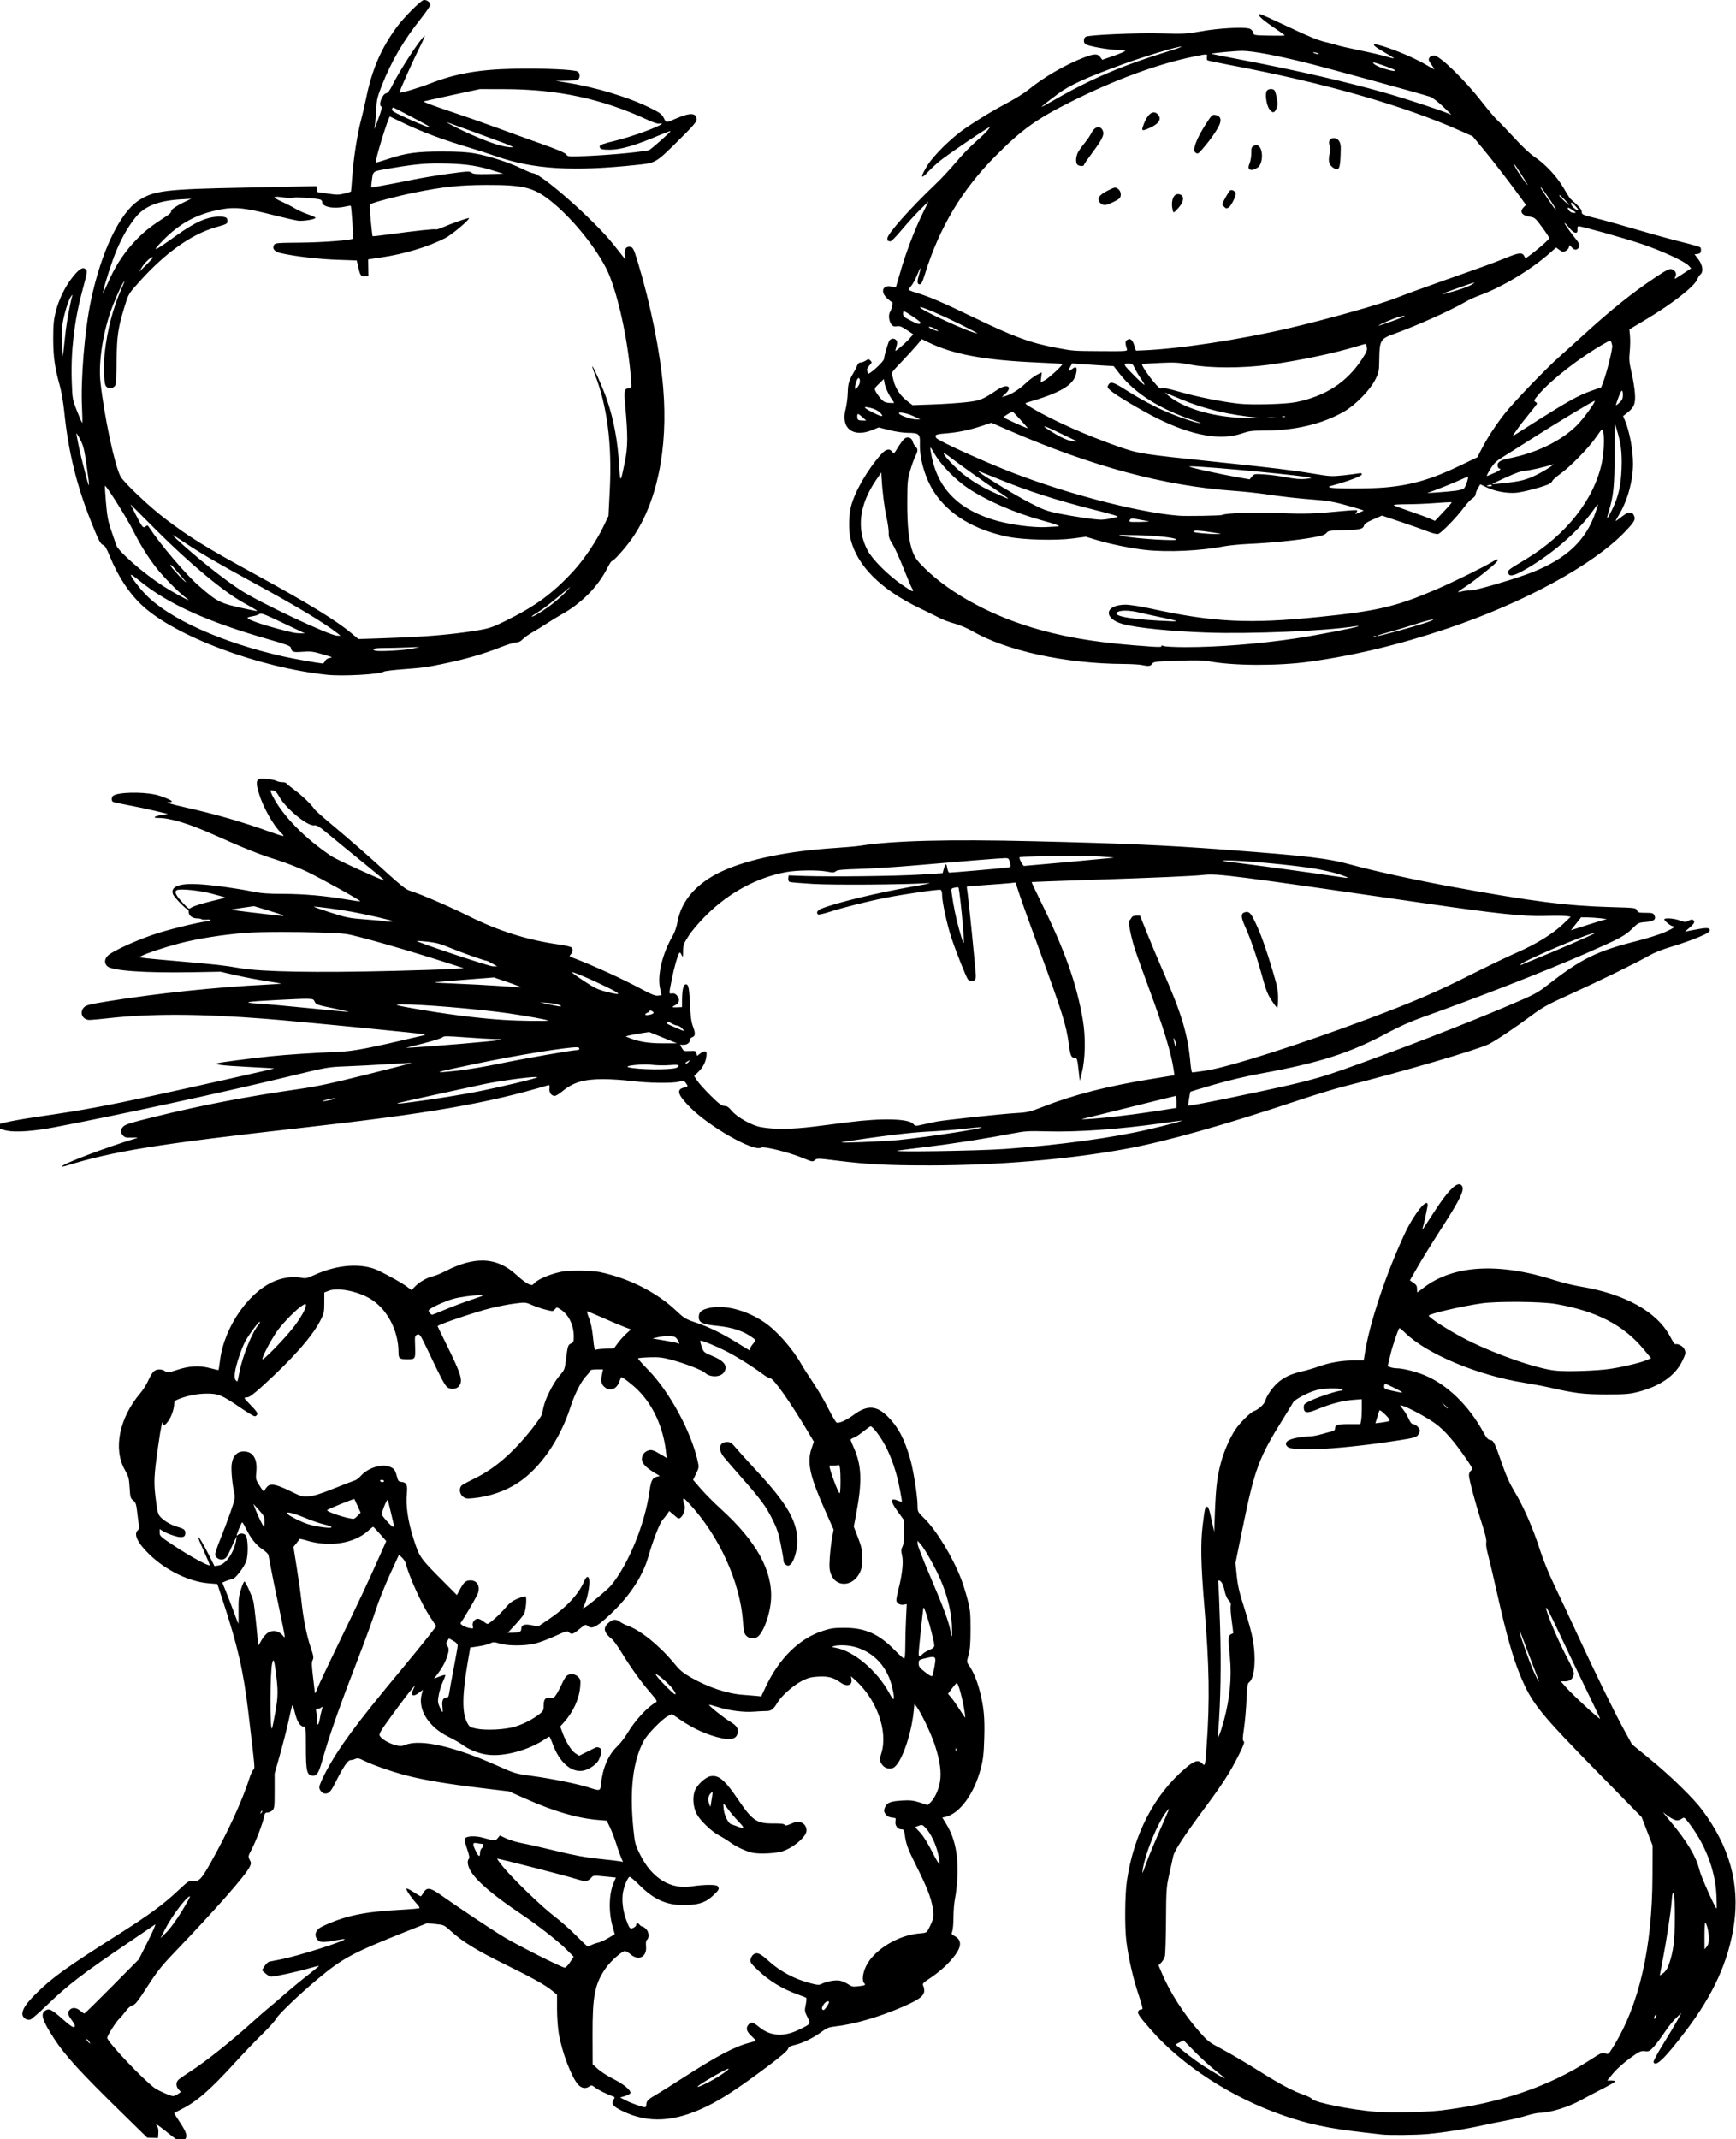 <?xml version="1.0" encoding="UTF-8" standalone="no"?>
<!-- Created with Inkscape (http://www.inkscape.org/) -->

<svg
   xmlns:dc="http://purl.org/dc/elements/1.1/"
   xmlns:cc="http://creativecommons.org/ns#"
   xmlns:rdf="http://www.w3.org/1999/02/22-rdf-syntax-ns#"
   xmlns:svg="http://www.w3.org/2000/svg"
   xmlns="http://www.w3.org/2000/svg"
   xmlns:sodipodi="http://sodipodi.sourceforge.net/DTD/sodipodi-0.dtd"
   xmlns:inkscape="http://www.inkscape.org/namespaces/inkscape"
   width="412.151mm"
   height="507.796mm"
   viewBox="0 0 412.151 507.796"
   version="1.1"
   id="svg35"
   inkscape:version="0.92.4 (5da689c313, 2019-01-14)"
   sodipodi:docname="Food scribbles.svg">
  <title
     id="title114">Food scribbles</title>
  <defs
     id="defs29" />
  <sodipodi:namedview
     id="base"
     pagecolor="#ffffff"
     bordercolor="#666666"
     borderopacity="1.0"
     inkscape:pageopacity="0.0"
     inkscape:pageshadow="2"
     inkscape:zoom="0.35"
     inkscape:cx="2193.1436"
     inkscape:cy="934.15124"
     inkscape:document-units="mm"
     inkscape:current-layer="layer1"
     showgrid="false"
     fit-margin-top="0"
     fit-margin-left="0"
     fit-margin-right="0"
     fit-margin-bottom="0"
     inkscape:window-width="1920"
     inkscape:window-height="986"
     inkscape:window-x="-11"
     inkscape:window-y="-11"
     inkscape:window-maximized="1" />
  <g
     inkscape:label="Layer 1"
     inkscape:groupmode="layer"
     id="layer1"
     transform="translate(474.436,111.802)">
    <path
       style="fill:#000000;stroke-width:1"
       d="m -373.628,-111.801 c -0.088,-0.003 -0.174,0.005 -0.255,0.026 -0.778,0.203 -4.743,4.197 -6.378,6.423 -3.681,5.013 -5.865,10.08 -7.241,16.801 -0.358,1.746 -0.895,4.068 -1.194,5.159 -0.852,3.109 -1.794,9.069 -2.088,13.217 -0.148,2.084 -0.302,3.822 -0.342,3.861 -0.04,0.039 -0.739,0.244 -1.551,0.456 -1.266,0.33 -1.815,0.334 -3.836,0.03 -1.297,-0.195 -2.423,-0.357 -2.502,-0.36 -0.079,-0.003 -0.138,-0.333 -0.132,-0.733 0.01,-0.695 -0.043,-0.725 -1.18,-0.677 -0.655,0.028 -7.918,0.181 -16.14,0.34 -18.726,0.361 -21.451,0.694 -25.06,3.063 -4.495,2.951 -8.872,12.125 -11.324,23.737 -1.48,7.008 -2.449,18.661 -2.113,25.395 0.1,2.001 0.12,3.638 0.045,3.638 -0.075,0 -0.631,-1.263 -1.235,-2.807 -1.086,-2.777 -1.099,-2.853 -1.247,-7.078 -0.247,-7.058 0.596,-14.316 2.478,-21.336 1.252,-4.67 1.279,-4.854 0.767,-5.279 -0.657,-0.545 -1.509,-0.014 -3.033,1.892 -1.787,2.235 -3.322,5.386 -4.034,8.282 -0.474,1.926 -0.585,3.139 -0.582,6.35 0.003,4.249 0.383,6.959 1.556,11.113 0.372,1.318 0.848,4.094 1.065,6.218 0.95,9.305 2.875,17.254 6.248,25.797 1.805,4.572 2.372,5.687 2.971,5.84 0.41,0.105 0.826,0.799 1.575,2.63 1.982,4.848 4.569,8.79 7.676,11.696 7.827,7.322 27.644,14.755 43.947,16.484 3.74,0.397 12.634,-0.108 13.485,-0.765 0.157,-0.121 2.25,-0.372 4.651,-0.557 4.939,-0.381 5.428,-0.451 10.186,-1.451 4.636,-0.974 9.178,-2.302 12.74,-3.725 1.623,-0.648 3.331,-1.179 3.797,-1.179 0.584,0 1.064,-0.23 1.548,-0.742 0.386,-0.408 1.416,-1.143 2.289,-1.635 0.873,-0.491 2.421,-1.444 3.44,-2.118 1.019,-0.674 2.566,-1.62 3.44,-2.102 4.764,-2.63 8.71,-6.617 10.949,-11.064 0.458,-0.91 0.937,-1.654 1.066,-1.654 0.417,0 3.013,-2.872 4.609,-5.1 6.073,-8.48 8.805,-21.471 7.578,-36.042 -0.718,-8.53 -2.994,-19.818 -6.001,-29.766 -1.027,-3.398 -1.199,-3.704 -2.084,-3.704 -0.81,0 -1.179,0.735 -1.012,2.013 l 0.134,1.029 -0.608,-0.766 c -0.334,-0.421 -1.372,-1.731 -2.306,-2.91 -4.477,-5.652 -17.149,-16.829 -19.08,-16.829 -0.227,0 -1.411,-0.489 -2.631,-1.087 -2.887,-1.415 -7.66,-2.968 -10.985,-3.573 -1.984,-0.361 -3.969,-0.482 -7.938,-0.483 -6.015,-0.001 -8.625,0.365 -12.963,1.819 -1.456,0.488 -2.691,0.847 -2.743,0.797 -0.294,-0.277 3.021,-11.069 3.353,-10.918 0.1,0.046 1.373,0.66 2.828,1.366 4.682,2.271 9.708,4.154 16.272,6.096 1.673,0.495 4.428,1.385 6.121,1.978 8.816,3.088 18.305,3.66 33.541,2.022 4.404,-0.474 4.344,-0.438 9.882,-5.929 3.202,-3.175 4.167,-4.288 4.167,-4.804 0,-1.65 -1.51,-1.729 -4.895,-0.258 -2.48,1.078 -2.295,1.084 -2.894,-0.103 -0.47,-0.93 -0.887,-1.248 -3.039,-2.322 -5.335,-2.662 -13.192,-5.036 -20.367,-6.155 l -2.275,-0.355 2.527,-0.025 c 1.58,-0.016 2.646,-0.145 2.844,-0.343 0.445,-0.445 0.395,-1.405 -0.093,-1.81 -0.609,-0.505 -8.185,-0.849 -15.332,-0.695 -8.236,0.177 -13.773,1.158 -19.768,3.501 -2.631,1.028 -7.062,2.346 -7.251,2.157 -0.141,-0.141 3.113,-7.423 4.961,-11.107 0.744,-1.482 1.178,-2.55 0.965,-2.373 -1.187,0.985 -5.947,8.31 -7.639,11.757 -0.583,1.187 -1.045,1.8 -1.396,1.852 -0.987,0.147 -2.016,2.901 -1.187,3.178 0.201,0.067 -0.024,0.986 -0.67,2.734 l -0.974,2.633 0.166,-1.587 c 0.091,-0.873 0.215,-2.53 0.274,-3.681 0.088,-1.708 0.332,-2.657 1.323,-5.159 2.277,-5.746 5.125,-10.624 9.191,-15.741 1.261,-1.587 2.292,-3.098 2.292,-3.358 0,-0.54 -0.729,-1.111 -1.346,-1.132 z m 13.12,21.145 5.953,0.017 c 12.537,0.035 23.096,2.298 33.733,7.229 1.681,0.78 2.574,1.055 3.043,0.939 0.484,-0.119 0.585,-0.084 0.375,0.13 -0.662,0.674 -7.017,2.98 -10.698,3.881 -3.219,0.788 -3.964,1.057 -3.964,1.431 0,0.607 0.524,0.782 2.337,0.78 2.644,-0.003 6.159,-1.03 11.911,-3.478 1.361,-0.579 2.524,-1.004 2.583,-0.944 0.115,0.115 -4.407,4.128 -5.067,4.498 -0.212,0.119 -2.559,0.439 -5.215,0.712 -2.656,0.273 -6.917,0.58 -9.47,0.684 -4.523,0.184 -4.65,0.175 -5.027,-0.367 -0.267,-0.385 -2.1,-1.164 -5.943,-2.526 -3.056,-1.084 -7.878,-2.828 -10.716,-3.877 -2.838,-1.049 -7.955,-2.838 -11.372,-3.977 -3.417,-1.138 -6.036,-2.128 -5.821,-2.2 0.215,-0.072 3.309,-0.761 6.874,-1.531 z m -20.602,4.355 c 0.148,0 7.151,3.674 8.166,4.283 1.895,1.138 -1.436,-0.105 -6.018,-2.247 -1.984,-0.927 -2.542,-1.301 -2.419,-1.621 0.088,-0.229 0.21,-0.415 0.271,-0.415 z m 12.813,3.549 c 0.021,4.89e-4 0.059,0.009 0.116,0.027 0.663,0.206 8.735,3.154 12.965,4.734 1.997,0.746 2.88,1.18 2.381,1.169 -2.134,-0.044 -4.821,-0.884 -9.79,-3.059 -2.33,-1.02 -5.982,-2.878 -5.673,-2.871 z m -1.594,9.733 c 0.548,0.005 1.115,0.017 1.71,0.035 4.68,0.145 7.394,0.579 11.245,1.797 l 1.984,0.628 -3.542,0.074 c -2.9,0.061 -3.625,-5.1e-5 -3.995,-0.335 -0.409,-0.371 -0.923,-0.346 -5.393,0.26 -2.717,0.368 -6.635,1.019 -8.705,1.446 -2.07,0.427 -4.836,0.965 -6.146,1.195 -1.31,0.231 -2.665,0.482 -3.012,0.558 -0.62,0.135 -0.628,0.112 -0.449,-1.266 0.349,-2.677 0.077,-2.454 3.811,-3.107 5.71,-0.998 8.654,-1.319 12.492,-1.285 z m 11.103,5.125 c 8.594,-0.009 10.974,0.573 14.91,3.647 5.63,4.396 12.145,12.686 14.246,18.126 2.41,6.242 4.488,16.517 5.05,24.973 0.095,1.424 0.063,1.521 -0.484,1.521 -1.132,0 -1.259,0.521 -0.951,3.898 0.67,7.354 0.657,10.01 -0.07,13.598 -1.004,4.959 -1.103,5.056 -1.316,1.272 -0.349,-6.191 -1.294,-11.314 -2.999,-16.254 -0.896,-2.594 -3.246,-7.898 -3.422,-7.721 -0.049,0.049 0.209,0.851 0.574,1.781 2.971,7.58 4.138,16.574 3.584,27.627 l -0.305,6.095 -1.197,2.514 c -1.572,3.301 -4.603,7.813 -7.024,10.456 -4.96,5.415 -9.134,8.48 -16.383,12.031 -2.845,1.393 -3.747,1.701 -6.218,2.122 -4.31,0.734 -9.462,1.279 -14.797,1.566 -2.619,0.141 -6.787,0.319 -9.26,0.396 l -4.498,0.141 -1.58,-1.322 c -3.7,-3.094 -10.159,-7.056 -22.572,-13.847 -12.219,-6.684 -15.822,-8.908 -21.833,-13.475 -3.737,-2.839 -9.807,-8.611 -10.516,-9.999 -1.405,-2.755 -3.824,-14.136 -4.733,-22.276 -0.497,-4.452 0.453,-11.15 2.372,-16.714 0.965,-2.798 2.993,-7.287 3.292,-7.287 0.065,0 -0.24,0.799 -0.678,1.775 -1.967,4.385 -3.387,9.81 -3.973,15.184 -0.294,2.692 -0.209,6.802 0.158,7.704 0.4,0.983 2.078,0.889 2.418,-0.136 0.106,-0.32 0.217,-2.963 0.246,-5.874 0.057,-5.788 0.362,-7.774 2,-13.017 0.835,-2.674 0.867,-2.725 3.539,-5.689 6.086,-6.75 12.199,-11.094 17.965,-12.765 2.799,-0.811 2.807,-0.815 2.807,-1.59 0,-0.728 -0.437,-0.939 -1.95,-0.939 -2.843,0 -5.715,1.268 -10.224,4.513 -5.335,3.84 -6.081,4.112 -3.165,1.153 4.179,-4.24 8.236,-6.389 14.015,-7.424 3.195,-0.572 5.543,-0.309 12.147,1.361 2.581,0.653 5.228,1.261 5.881,1.35 1.259,0.173 4.199,-0.308 4.199,-0.686 0,-0.123 -0.804,-0.492 -1.786,-0.819 -0.982,-0.327 -2.334,-0.932 -3.005,-1.344 -0.67,-0.412 -2.001,-1.104 -2.957,-1.538 -2.794,-1.267 -2.643,-1.54 0.592,-1.072 0.945,0.137 1.831,0.146 1.984,0.021 0.252,-0.206 4.739,0.081 6.163,0.394 0.37,0.081 0.595,0.327 0.595,0.649 0,1.147 2.791,1.675 5.525,1.044 0.638,-0.147 1.206,-0.221 1.262,-0.164 0.174,0.174 0.671,7.625 0.519,7.777 -0.388,0.388 -7.301,0.915 -12.551,0.955 -5.454,0.042 -5.927,0.084 -6.181,0.538 -0.507,0.907 0.102,1.626 1.674,1.977 3.356,0.749 8.895,1.396 13.262,1.55 l 4.702,0.165 0.151,0.687 c 0.642,2.909 0.73,3.068 1.699,3.068 h 0.917 l -0.029,-2.007 -0.029,-2.008 3.072,-0.456 c 5.535,-0.821 10.994,-2.462 15.183,-4.565 1.581,-0.794 5.952,-4.475 5.66,-4.768 -0.127,-0.127 -4.31,1.345 -6.204,2.183 -0.791,0.35 -1.543,0.57 -1.673,0.49 -0.249,-0.154 -4.679,0.321 -11.077,1.188 -2.106,0.285 -3.868,0.48 -3.916,0.433 -0.047,-0.047 -0.241,-1.737 -0.431,-3.755 -0.238,-2.531 -0.259,-3.725 -0.069,-3.848 0.637,-0.413 6.217,-1.888 10.308,-2.724 6.878,-1.407 10.912,-1.834 17.384,-1.84 z m -70.247,3.284 -1.379,0.655 c -2.13,1.01 -3.512,1.959 -3.386,2.325 0.063,0.183 -0.328,0.62 -0.868,0.972 -3.912,2.548 -5.218,3.556 -7.21,5.565 -2.643,2.665 -4.832,5.836 -6.425,9.307 -1.956,4.262 -1.776,3.923 -1.592,3.009 0.394,-1.948 2.076,-7.115 3.128,-9.605 1.346,-3.186 2.769,-5.644 4.549,-7.858 2.115,-2.629 5.431,-3.93 10.801,-4.235 z m -9.205,13.863 c 0.05,0.008 0.077,0.044 0.077,0.111 0,0.112 -0.727,0.913 -1.615,1.782 l -1.615,1.579 0.779,-1.273 c 0.602,-0.984 2.028,-2.257 2.375,-2.199 z m -19.005,8.921 c 0.034,-0.004 9.8e-4,0.121 -0.071,0.372 -0.412,1.43 -1.226,5.783 -1.482,7.919 -0.158,1.32 -0.379,3.292 -0.492,4.384 l -0.206,1.984 -0.209,-2.783 c -0.139,-1.845 -0.103,-3.495 0.105,-4.895 0.347,-2.334 1.386,-5.712 2.024,-6.58 0.195,-0.265 0.296,-0.398 0.33,-0.402 z m 0.957,32.935 c 0.072,-0.036 0.399,0.465 0.824,1.284 0.839,1.616 1.027,2.362 1.593,6.321 0.892,6.237 0.782,6.226 -0.808,-0.083 -0.787,-3.121 -1.091,-4.518 -1.616,-7.408 -0.012,-0.068 -0.009,-0.105 0.007,-0.113 z m 6.788,12.42 c 0.219,-0.219 5.234,7.735 6.574,10.426 1.758,3.529 3.58,6.461 5.681,9.139 1.655,2.109 5.361,5.855 6.887,6.96 0.437,0.316 0.734,0.577 0.661,0.581 -0.316,0.016 -4.024,-2.035 -6.085,-3.366 -4.602,-2.972 -10.542,-8.158 -11.051,-9.649 -0.163,-0.476 -0.703,-2.057 -1.2,-3.512 -0.736,-2.153 -0.967,-3.374 -1.241,-6.558 -0.185,-2.151 -0.287,-3.961 -0.226,-4.021 z m 6.05,4.382 6.149,6.163 c 7.875,7.893 16.037,14.669 20.833,17.294 0.946,0.518 2.077,1.16 2.514,1.427 0.964,0.59 0.88,0.588 -2.117,-0.056 -6.184,-1.33 -6.638,-1.554 -11.213,-5.524 -2.989,-2.594 -9.178,-9.874 -11.703,-13.765 -0.382,-0.588 -0.476,-0.617 -0.889,-0.274 -0.584,0.485 -0.799,0.22 -2.408,-2.96 z m 10.063,7.332 c 0.157,0.017 1.083,0.617 3.028,1.912 3.799,2.528 7.52,4.693 16.179,9.415 10.313,5.624 16.752,9.502 19.936,12.009 l 0.661,0.52 h -0.794 c -1.773,-6.3e-4 -18.398,-7.836 -22.997,-10.839 -4.066,-2.654 -10.411,-7.718 -15.103,-12.054 -0.691,-0.639 -1.034,-0.977 -0.912,-0.964 z m -0.519,7.072 c 0.132,0.008 0.327,0.142 0.495,0.355 0.224,0.283 1.044,1.241 1.822,2.129 0.778,0.887 1.371,1.613 1.316,1.613 -0.312,0 -3.904,-3.898 -3.742,-4.061 0.027,-0.027 0.064,-0.038 0.109,-0.036 z m -9.415,2.305 c 0.161,0.019 1.037,0.646 2.033,1.461 6.735,5.503 16.083,9.734 30.773,13.928 4.002,1.143 5.046,1.535 5.122,1.923 0.201,1.035 0.537,1.154 2.782,0.983 1.769,-0.135 2.504,-0.061 4.135,0.414 3.287,0.959 3.147,0.893 2.249,1.06 -0.478,0.089 -0.897,0.384 -1.055,0.742 -0.144,0.327 -0.382,0.583 -0.529,0.568 -1.421,-0.141 -6.971,-1.133 -9.396,-1.679 -14.492,-3.265 -26.96,-8.86 -32.578,-14.62 -1.742,-1.786 -3.794,-4.54 -3.558,-4.776 0.004,-0.004 0.012,-0.006 0.023,-0.005 z m 104.23,2.936 c 0.05,0.003 -0.409,0.521 -1.177,1.321 -0.946,0.985 -2.761,2.53 -4.034,3.433 -2.024,1.436 -3.904,2.499 -3.904,2.209 0,-0.052 0.744,-0.554 1.653,-1.115 1.411,-0.871 2.687,-1.873 7.343,-5.766 0.068,-0.057 0.107,-0.084 0.119,-0.083 z m -73.406,6.312 c 0.521,0.017 1.563,0.469 4.339,1.786 2.342,1.111 4.674,2.217 5.184,2.457 v 5.19e-4 l 0.926,0.437 -1.058,-0.014 c -0.582,-0.008 -1.296,-0.067 -1.587,-0.133 -5.412,-1.219 -10.98,-3.009 -10.98,-3.528 0,-0.11 0.52,-0.278 1.155,-0.373 0.635,-0.095 1.368,-0.329 1.629,-0.52 0.103,-0.075 0.219,-0.118 0.393,-0.113 z m 37.701,7.908 -1.72,0.387 c -1.761,0.396 -7.965,0.741 -8.797,0.49 -1.11,-0.335 -0.293,-0.63 1.745,-0.63 1.214,0 3.685,-0.055 5.49,-0.123 z"
       id="path48-3"
       inkscape:connector-curvature="0" />
    <path
       style="fill:#000000;stroke-width:3.78"
       d="m -661.236,-409.195 c -3.398,0 0.62,4.116 10.654,10.912 6.162,4.174 11.226,7.813 11.252,8.088 0.026,0.275 -6.226,0.365 -13.893,0.199 -13.438,-0.291 -13.95,-0.382 -14.252,-2.477 -0.172,-1.195 -1.438,-2.775 -2.812,-3.512 -3.766,-2.018 -27.398,-0.858 -44.084,2.164 -12.617,2.285 -15.138,2.419 -35.389,1.887 -22.365,-0.588 -64.451,1.224 -67.777,2.918 -2.036,1.037 -2.328,5.096 -0.477,6.633 2.116,1.756 21.056,5.188 28.633,5.188 3.901,0 7.094,0.396 7.094,0.879 0,0.483 -4.612,2.484 -10.25,4.447 l -10.25,3.568 -1.834,-2.447 c -2.419,-3.228 -5.436,-3.131 -14.814,0.48 -16.405,6.317 -35.842,17.587 -49.352,28.615 -3.3,2.694 -10.95,7.549 -17,10.787 -14.498,7.761 -25.686,14.46 -38.5,23.055 -13.278,8.905 -30.014,25.336 -35.828,35.174 -5.947,10.062 -5.385,11.865 1.412,4.523 3.072,-3.318 8.847,-8.487 12.832,-11.486 7.605,-5.724 32.301,-22.571 39,-26.605 l 3.916,-2.357 -2.289,3.096 c -1.259,1.703 -6.171,6.453 -10.916,10.555 -4.745,4.101 -12.677,12.316 -17.627,18.256 -4.95,5.94 -13.275,14.863 -18.5,19.828 -22.339,21.227 -42.983,44.458 -42.994,48.383 -0.003,1.238 0.182,2.25 0.412,2.25 0.23,0 1.063,0.247 1.85,0.549 0.939,0.36 4.544,-3.161 10.492,-10.25 4.984,-5.94 12.435,-14.121 16.559,-18.182 l 7.498,-7.385 -5.787,11.885 c -7.09,14.559 -14.658,34.588 -19.602,51.883 -2.044,7.15 -3.776,13.088 -3.85,13.195 -0.074,0.107 -1.784,-0.178 -3.801,-0.633 -7.98,-1.8 -10.437,4.597 -4.027,10.484 2.062,1.894 4.076,3.446 4.475,3.449 1.072,0.007 -0.248,6.152 -1.887,8.781 -1.689,2.711 -0.894,8.796 1.508,11.543 1.151,1.316 2.432,1.663 4.623,1.254 2.407,-0.45 4.23,0.233 8.857,3.309 l 5.828,3.873 -3.16,3.598 c -1.738,1.979 -5.454,5.52 -8.258,7.867 -4.603,3.854 -5.023,4.026 -4.336,1.773 1.695,-5.554 1.716,-6.733 0.156,-8.293 -1.638,-1.638 -4.393,-1.293 -5.809,0.727 -1.121,1.6 -4.748,13.994 -4.748,16.227 0,2.451 -13.825,15.067 -14.426,13.164 -0.229,-0.725 -0.621,-1.993 -0.871,-2.818 -0.25,-0.825 0.705,-2.744 2.121,-4.264 2.388,-2.562 2.456,-2.884 0.936,-4.404 -1.521,-1.52 -1.824,-1.52 -4.164,0.014 -1.389,0.91 -3.451,1.654 -4.582,1.654 -1.314,0 -2.449,0.993 -3.143,2.75 -0.597,1.512 -1.482,3.425 -1.969,4.25 -5.412,9.181 -6.202,11.638 -6.426,20 -0.125,4.675 -0.991,11.334 -1.922,14.797 -4.582,17.034 6.571,25.832 23.777,18.758 l 5.832,-2.398 9.545,2.422 c 5.546,1.407 12.533,2.436 16.67,2.455 9.798,0.044 11.023,1.101 10.727,9.262 -0.497,13.723 4.745,31.662 12.855,43.992 13.186,20.047 35.736,33.664 66.004,39.857 13.703,2.804 42.789,3.569 58.178,1.531 l 11.645,-1.541 9.855,2.969 c 12.262,3.693 30.805,7.456 43.568,8.842 20.18,2.191 49.08,0.841 70.789,-3.309 4.125,-0.789 14.025,-1.731 22,-2.094 19.368,-0.882 41.935,-3.133 56,-5.584 9.119,-1.589 11.881,-2.461 13.344,-4.209 1.7,-2.031 2.84,-2.225 14.5,-2.455 14.849,-0.294 18.389,-1.059 19.125,-4.137 0.389,-1.623 2.609,-3.118 8.32,-5.6 l 7.791,-3.385 17.209,5.77 c 9.465,3.173 20.275,7 24.021,8.506 4.043,1.625 7.738,2.504 9.092,2.164 2.749,-0.69 16.662,-14.979 23.1,-23.725 2.548,-3.461 5.952,-7.095 7.564,-8.076 1.637,-0.996 2.934,-2.647 2.934,-3.74 0,-1.077 0.925,-3.527 2.057,-5.445 l 2.059,-3.486 6.039,2.855 c 7.419,3.509 18.261,5.442 26.303,4.689 5.996,-0.561 21.954,-4.721 28.402,-7.404 1.847,-0.769 3.571,-2.16 3.832,-3.09 0.261,-0.93 3.62,-3.923 7.463,-6.65 8.664,-6.148 25.834,-23.818 31.846,-32.773 2.475,-3.687 4.781,-6.717 5.125,-6.736 2.421,-0.123 2.413,17.744 -0.012,29.49 -6.824,33.063 -32.055,65.061 -68.611,87.012 -15.458,9.282 -15.646,9.428 -15.312,11.773 0.513,3.605 4.224,3.195 12.592,-1.387 24.45,-13.388 49.244,-34.482 62.715,-53.359 2.574,-3.608 4.839,-6.561 5.033,-6.561 0.194,0 -0.717,3.149 -2.025,6.996 -8.599,25.283 -25.858,41.649 -56.914,53.973 -14.175,5.625 -50.825,16.437 -55.037,16.236 -2.172,-0.104 -5.523,0.245 -7.445,0.775 -1.922,0.53 -3.653,0.808 -3.848,0.613 -0.194,-0.194 2.564,-2.196 6.129,-4.447 6.837,-4.318 24.785,-18.43 28.023,-22.033 2.962,-3.295 1.23,-3.544 -3.566,-0.512 -6.963,4.401 -36.13,18.719 -51.344,25.203 -35.256,15.027 -51.883,18.903 -103.5,24.135 -63.157,6.401 -94.626,4.842 -151.322,-7.496 -8.898,-1.936 -18.647,-3.443 -22.281,-3.443 -18.746,0 -20.448,12.323 -2.396,17.355 12.023,3.352 42.834,6.461 75.5,7.615 38.855,1.373 106.864,-1.514 132,-5.604 2.2,-0.358 3.762,-0.385 3.471,-0.062 -0.899,0.998 -39.545,8.449 -57.471,11.08 -32.611,4.787 -68.698,7.615 -97.168,7.615 -9.461,0 -18.382,-0.448 -19.824,-0.996 -1.853,-0.704 -2.427,-0.68 -1.955,0.084 0.471,0.762 -2.098,0.895 -8.693,0.453 -43.464,-2.912 -71.368,-7.093 -100.084,-14.998 -41.321,-11.375 -79.155,-31.531 -103.096,-54.926 -6.807,-6.652 -8.772,-9.294 -10.898,-14.643 -3.552,-8.936 -5.075,-22.807 -4.994,-45.475 0.062,-17.388 0.287,-19.748 2.656,-27.822 1.424,-4.852 3.481,-10.571 4.572,-12.709 2.462,-4.826 2.485,-6.408 0.125,-8.68 -1.022,-0.984 -2.155,-3.019 -2.516,-4.523 -0.862,-3.595 -4.895,-4.737 -7.715,-2.186 -1.104,0.999 -3.611,4.458 -5.57,7.684 -3.429,5.644 -3.617,5.787 -5.008,3.801 -2.271,-3.242 -5.656,-2.555 -9.752,1.979 -12.192,13.495 -23.784,33.496 -27.213,46.957 -2.019,7.925 -2.213,21.567 -0.414,29 5.814,24.02 26.909,45.216 61.68,61.975 7.076,3.411 15.346,7.481 18.377,9.045 3.031,1.564 9.02,3.782 13.309,4.932 4.289,1.149 11.26,4.101 15.49,6.557 30.533,17.726 83.591,29.279 135.691,29.547 6.599,0.034 13.796,0.434 15.998,0.889 h 0.002 c 6.503,1.345 8.18,1.169 9.627,-1.006 1.287,-1.935 2.697,-2.106 22.85,-2.799 15.602,-0.536 23.263,-0.402 28,0.494 21.725,4.108 61.703,4.302 89.762,0.436 40.535,-5.585 81.225,-15.363 124.264,-29.865 68.439,-23.06 130.884,-57.148 159.068,-86.834 7.965,-8.389 9.201,-10.52 7.979,-13.734 -0.551,-1.449 -1.425,-2.635 -1.943,-2.635 -0.519,-10e-7 -1.586,-0.247 -2.373,-0.549 -0.793,-0.304 -3.714,1.256 -6.553,3.5 -2.817,2.227 -5.356,4.049 -5.643,4.049 -0.286,-10e-7 0.803,-2.153 2.422,-4.783 7.944,-12.91 13.003,-30.904 13.025,-46.336 0.019,-12.548 -3.045,-28.956 -7.311,-39.129 l -1.572,-3.748 3.496,-2.752 c 6.453,-5.079 7.752,-8.301 7.092,-17.59 -0.319,-4.489 -1.681,-12.888 -3.027,-18.664 -2.091,-8.974 -2.33,-11.665 -1.641,-18.5 0.444,-4.399 0.563,-10.733 0.264,-14.074 l -0.543,-6.074 15.377,-9.209 c 23.49,-14.066 42.735,-29.161 45.443,-35.643 0.726,-1.737 2.02,-3.738 2.877,-4.449 2.804,-2.327 1.952,-8.379 -1.889,-13.41 l -3.445,-4.516 2.695,-0.311 c 1.96,-0.226 2.788,-0.959 3.031,-2.678 0.184,-1.301 -0.059,-2.76 -0.541,-3.242 -0.482,-0.482 -8.057,-2.66 -16.834,-4.838 -8.777,-2.178 -26.534,-7.075 -39.459,-10.883 -12.925,-3.808 -29.463,-8.416 -36.75,-10.24 -12.545,-3.14 -13.25,-3.448 -13.25,-5.795 0,-2.236 -1.593,-4.082 -10.287,-11.926 -0.433,-0.39 -3.133,-4.712 -6,-9.604 -6.063,-10.343 -16.249,-21.245 -25.896,-27.715 -4.004,-2.685 -11.067,-9.277 -17.613,-16.438 -6.011,-6.575 -12.904,-13.78 -15.316,-16.012 -2.413,-2.231 -8.743,-9.668 -14.068,-16.525 -15.57,-20.052 -38.089,-41.918 -43.17,-41.918 -2.53,0 -4.648,1.717 -4.648,3.768 0,0.752 1.125,2.842 2.5,4.645 1.375,1.803 2.5,3.545 2.5,3.871 0,0.326 -3.037,-1.253 -6.75,-3.51 -8.114,-4.933 -22.413,-11.334 -34.91,-15.627 -15.445,-5.305 -16.668,-3.61 -2.971,4.115 4.819,2.718 8.596,5.107 8.395,5.309 -0.202,0.202 -3.268,-0.521 -6.814,-1.605 -3.547,-1.085 -14.254,-3.573 -23.793,-5.529 -9.539,-1.956 -18.539,-4.013 -20,-4.57 -1.461,-0.558 -6.481,-1.901 -11.156,-2.986 -6.089,-1.413 -15.344,-5.222 -32.625,-13.426 -13.269,-6.299 -24.666,-11.453 -25.324,-11.453 z m -70.754,29.051 c 1.212,0.028 -4.095,1.959 -11.795,4.289 -38.749,11.727 -69.28,24.676 -100.344,42.557 -6.789,3.908 -12.56,7.104 -12.826,7.104 -0.729,0 4.112,-3.878 14.67,-11.754 10.462,-7.805 25.091,-14.435 59,-26.744 18.834,-6.837 47.705,-15.534 51.295,-15.451 z m 54.75,3.854 c 9.034,0.04 30.538,4.045 56.943,10.605 19.216,4.775 102.533,27.608 111.512,30.561 1.65,0.543 6.6,4.33 11,8.418 4.4,4.088 7.775,7.433 7.5,7.434 -0.275,2.9e-4 -1.949,-0.63 -3.721,-1.4 -5.986,-2.603 -35.679,-12.368 -51.779,-17.029 -35.514,-10.282 -83.113,-21.26 -134.5,-31.02 -13.475,-2.559 -24.627,-4.778 -24.783,-4.93 -0.578,-0.563 21.601,-2.666 27.828,-2.639 z m 63.955,1.236 c 0.825,0 2.4,0.387 3.5,0.859 1.261,0.542 1.445,0.859 0.5,0.859 -0.825,0 -2.4,-0.387 -3.5,-0.859 -1.261,-0.542 -1.445,-0.859 -0.5,-0.859 z m -96.811,2.014 c 1.491,0.045 1.356,0.772 1.078,2.229 -0.251,1.311 -0.021,2.653 0.512,2.982 0.532,0.329 9.462,2.201 19.844,4.162 85.003,16.056 155.939,36.308 206.965,59.084 l 10.701,4.775 9.605,11.561 c 8.701,10.472 24.734,31.303 34.447,44.754 l 3.756,5.201 -2.049,2.049 c -3.988,3.987 -1.787,7.411 5.461,8.498 4.383,0.657 4.921,1.115 11.02,9.371 3.526,4.774 6.424,9.204 6.439,9.844 0.028,1.082 -11.696,11.279 -18.432,16.031 l -2.961,2.09 -1.062,-2.143 c -1.668,-3.36 -4.778,-3.092 -15.596,1.344 -11.233,4.606 -20.24,7.892 -59.418,21.676 -14.85,5.225 -33.075,11.912 -40.5,14.861 -13.562,5.387 -60.654,18.647 -94,26.469 -45.104,10.58 -99.621,18.878 -132.438,20.158 l -5.938,0.232 -1.562,-4.932 c -1.647,-5.195 -3.897,-6.664 -6.676,-4.357 -1.441,1.196 -1.399,2.679 0.229,8.156 0.485,1.635 -1.021,1.742 -22.799,1.602 -25.786,-0.166 -24.955,-0.107 -40.045,-2.91 -23.429,-4.353 -38.573,-9.906 -74.771,-27.422 -27.633,-13.371 -40.449,-18.862 -51.846,-22.211 -3.383,-0.994 -6.154,-2.11 -6.154,-2.48 -7.5e-4,-0.37 1.093,-1.973 2.43,-3.562 1.337,-1.589 3.667,-5.896 5.176,-9.57 3.166,-7.709 4.067,-8.233 1.906,-1.109 -2.06,6.792 -1.958,9.414 0.369,9.414 1.493,0 2.445,-1.81 4.596,-8.75 13.078,-42.197 33.176,-75.85 63.506,-106.338 23.544,-23.667 36.606,-33.032 68.018,-48.768 38.858,-19.465 77.191,-33.53 109.359,-40.123 6.223,-1.275 9.339,-1.912 10.83,-1.867 z m 150.422,7.166 c 2.359,0.236 17.763,5.656 18.795,6.688 1.527,1.527 -2.038,1.074 -9.406,-1.195 -5.754,-1.772 -10.622,-4.522 -9.678,-5.467 0.033,-0.033 0.132,-0.041 0.289,-0.025 z m -92.188,23.73 c -1.332,0.053 -2.678,0.551 -3.441,1.471 -1.924,2.318 -0.53,12.822 2.191,16.502 2.87,3.881 4.601,3.762 6.357,-0.443 1.143,-2.736 1.214,-4.588 0.355,-9.25 -0.59,-3.206 -1.535,-6.393 -2.102,-7.08 -0.71,-0.861 -2.029,-1.252 -3.361,-1.199 z m -104.596,20.904 c -3.653,-0.119 -7.556,4.891 -10.275,13.795 -0.867,2.837 0.478,2.872 6.447,0.166 8.366,-3.793 10.97,-8.079 7.344,-12.086 -1.109,-1.226 -2.298,-1.835 -3.516,-1.875 z m 54.129,2.184 c -2.073,-0.111 -3.212,1.404 -7.436,7.934 -8.924,13.795 -12.614,23.991 -9.416,26.016 2.112,1.337 2.189,1.289 7.035,-4.338 5.958,-6.917 11.103,-14.223 13.834,-19.645 2.589,-5.14 1.726,-8.64 -2.385,-9.672 -0.627,-0.157 -1.154,-0.269 -1.633,-0.295 z m -103.881,11.051 c -2.108,-0.056 -4.49,1.705 -6.229,5.135 -1.165,2.298 -3.8,6.201 -5.855,8.676 -2.056,2.475 -4.693,6.075 -5.861,8 -2.333,3.844 -2.813,9.92 -0.932,11.801 1.382,1.382 5.801,1.63 5.801,0.326 0,-0.481 3.396,-5.43 7.549,-10.998 8.805,-11.806 10.843,-15.966 9.521,-19.443 -0.878,-2.31 -2.354,-3.453 -3.994,-3.496 z m 210.867,9.811 c -3.572,0 -5.281,3.164 -3.648,6.748 0.716,1.572 0.664,3.857 -0.172,7.592 -1.373,6.137 -0.508,9.579 3.035,12.061 5.698,3.991 6.738,1.362 6.988,-17.676 0.069,-5.239 -2.41,-8.725 -6.203,-8.725 z m -69.572,6.225 c -0.521,0.044 -1.11,0.247 -1.875,0.596 -2.225,1.014 -2.496,1.74 -2.496,6.691 0,3.054 -0.679,7.176 -1.508,9.16 -1.146,2.743 -1.233,3.938 -0.359,4.99 1.239,1.493 3.911,1.047 7.578,-1.264 4.497,-2.834 5.26,-15.303 1.164,-19.01 -0.963,-0.871 -1.636,-1.238 -2.504,-1.164 z m 231.076,17.154 c 0.224,-0.243 2.616,3.156 6.91,9.871 3.078,4.812 5.405,8.75 5.17,8.75 -0.715,0 -9.162,-12.267 -11.018,-16 -0.819,-1.647 -1.164,-2.51 -1.062,-2.621 z m 23.758,20.717 c 0.084,-0.018 0.261,0.077 0.5,0.225 0.832,0.514 9.935,13.744 12.68,18.43 0.403,0.688 0.493,1.25 0.199,1.25 -0.293,0 -3.165,-3.938 -6.381,-8.75 -5.946,-8.898 -7.361,-11.074 -6.998,-11.154 z m -381.014,0.293 c -1.266,-0.082 -2.923,0.704 -6.963,2.732 -7.819,3.926 -9.939,7.332 -6.756,10.85 1.011,1.117 2.907,2.029 4.215,2.029 2.612,0 12.377,-4.599 13.547,-6.381 1.632,-2.485 0.758,-6.577 -1.756,-8.225 -0.908,-0.595 -1.527,-0.957 -2.287,-1.006 z m 103.82,2.186 c -0.271,0.014 -0.538,0.064 -0.795,0.156 -1.065,0.381 -7.217,11.182 -7.217,12.67 0,0.251 0.706,1.165 1.57,2.029 1.797,1.797 1.725,1.778 3.895,0.945 1.919,-0.737 6.535,-9.429 6.535,-12.307 0,-1.9 -2.089,-3.593 -3.988,-3.494 z m -48.113,3.605 c -4.102,0.378 -6.21,7.317 -4.227,14.729 0.636,2.377 0.691,2.357 4.445,-1.668 6.073,-6.51 6.356,-12.358 0.629,-13.047 -0.291,-0.035 -0.574,-0.039 -0.848,-0.014 z m 342.35,0.938 c 0.444,0.05 1.639,1.211 4.752,4.383 2.429,2.475 4.173,4.5 3.875,4.5 -0.807,0 -8.875,-7.587 -8.875,-8.346 0,-0.353 0.046,-0.56 0.248,-0.537 z m 10.549,6.666 c 0.425,0.049 1.319,0.868 3.064,2.613 1.946,1.946 3.317,3.757 3.047,4.027 -1.032,1.032 -6.278,-3.403 -6.428,-5.434 -0.06,-0.818 -0.014,-1.245 0.316,-1.207 z m -3.139,4.529 c 0.51,-0.066 1.839,0.634 3.996,2.1 3.714,2.524 3.743,2.588 1.135,2.588 -1.619,0 -3.281,-0.864 -4.209,-2.189 -1.121,-1.601 -1.431,-2.432 -0.922,-2.498 z m -2.939,13.748 c 0.43,0.033 2.356,2.043 4.281,4.465 4.124,5.189 7.689,5.794 7.211,1.225 -0.186,-1.78 0.187,-2.75 1.059,-2.75 2.924,0 40.161,10.436 55.73,15.619 17.878,5.951 39.132,15.698 42.771,19.613 l 2.273,2.445 -7.012,4.662 c -3.856,2.564 -7.256,4.66 -7.557,4.66 -0.301,0 -0.065,-0.9 0.523,-2 1.42,-2.654 -0.251,-5.772 -3.533,-6.596 -1.97,-0.495 -4.81,0.933 -13.943,7.016 -20.817,13.863 -40.344,29.477 -64.611,51.66 -7.473,6.831 -17.287,15.686 -21.809,19.678 -11.968,10.565 -41.573,41.372 -49.242,51.242 -8.317,10.705 -15.451,21.641 -20.447,31.348 l -3.891,7.555 -15.512,7.479 c -25.368,12.23 -43.817,17.581 -67.512,19.584 -13.639,1.153 -44.738,1.212 -48.5,0.092 -2.3,-0.685 -2.139,-0.842 2,-1.955 13.399,-3.603 26,-8.356 26,-9.809 0,-1.184 -0.706,-1.402 -3.027,-0.938 -1.664,0.333 -7.852,1.122 -13.75,1.754 -9.96,1.067 -11.826,0.965 -26.223,-1.441 -18.832,-3.148 -37.528,-5.411 -88.5,-10.709 -64.937,-6.749 -68.537,-7.309 -85.902,-13.391 -29.231,-10.237 -58.374,-23.163 -77.094,-34.193 -7.342,-4.326 -7.792,-4.77 -5.5,-5.438 29.877,-8.706 41.356,-15.366 43.9,-25.471 1.515,-6.019 0.327,-7.579 -3.486,-4.58 -3.468,2.728 -3.94,2.217 -1.699,-1.836 l 1.781,-3.223 7,0.568 c 3.85,0.312 12.213,0.862 18.584,1.223 l 11.584,0.656 5.416,6.928 c 13.848,17.717 36.002,31.59 66.916,41.906 4.675,1.56 6.925,2.585 5,2.277 -7.369,-1.179 -27.447,-8.548 -38.729,-14.215 -12.481,-6.269 -16.828,-8.731 -30.012,-17.002 -9.082,-5.697 -11.608,-6.259 -13.371,-2.965 -1.049,1.959 -0.784,2.545 2.367,5.25 4.992,4.286 28.084,17.977 41.756,24.754 30.845,15.29 56.504,19.876 75.26,13.453 6.783,-2.322 9.353,-2.662 20.215,-2.662 27.641,0 52.411,-5.912 71.838,-17.148 10.039,-5.806 23.148,-19.229 27.689,-28.352 3.333,-6.695 3.492,-7.502 3.631,-18.543 0.209,-16.629 1.132,-18.238 12.855,-22.43 20.005,-7.153 50.659,-20.868 64.025,-28.645 3.286,-1.912 8.9,-4.523 12.475,-5.805 20.419,-7.319 46.514,-23.049 63.992,-38.572 l 5.08,-4.512 2.941,2.174 c 2.446,1.808 3.349,1.988 5.375,1.064 1.34,-0.611 2.744,-2.077 3.119,-3.258 l 0.682,-2.146 1.943,2.086 c 2.203,2.365 3.919,2.633 5.666,0.887 1.882,-1.882 1.431,-4.061 -1.623,-7.822 -5.387,-6.635 -11.235,-14.978 -10.457,-14.918 z m -81.037,53.484 c 0.47,0.039 -0.511,0.695 -2.457,1.844 -2.351,1.388 -9.053,3.894 -14.893,5.568 -15.161,4.346 -14.921,3.67 0.668,-1.881 11.088,-3.948 15.899,-5.597 16.682,-5.531 z m -496.297,21.812 c 1.829,-0.248 19.789,7.453 35.615,15.307 9.075,4.503 16.05,8.199 15.5,8.213 -5.182,0.128 -52.956,-21.755 -51.24,-23.471 0.025,-0.025 0.066,-0.041 0.125,-0.049 z m -14.912,3.643 c 1.528,0 15.526,9.505 15.244,10.352 -0.631,1.894 -2.185,1.562 -8.967,-1.916 -5.595,-2.869 -6.75,-3.888 -6.75,-5.949 0,-1.367 0.213,-2.486 0.473,-2.486 z m 448.775,4.186 c 1.23,0.079 -2.596,1.795 -10.768,4.695 -6.386,2.266 -11.918,4.104 -12.295,4.084 -1.637,-0.086 13.771,-6.72 18.186,-7.83 2.715,-0.683 4.318,-0.985 4.877,-0.949 z m -425.611,9.826 c 0.997,0.047 3.194,0.801 5.363,1.988 1.925,1.054 3.05,1.902 2.5,1.883 -1.503,-0.051 -7.252,-2.276 -8.096,-3.133 -0.532,-0.541 -0.366,-0.766 0.232,-0.738 z m -6.889,11.039 6.375,3.094 c 21.818,10.587 49.994,15.806 96.285,17.836 12.6,0.553 23.082,1.177 23.293,1.389 0.763,0.763 -11.492,12.186 -15.426,14.377 l -4.029,2.244 0.518,-4.586 0.516,-4.588 -4.346,2.217 c -2.39,1.219 -6.839,4.57 -9.889,7.445 -6.003,5.661 -12.925,10.057 -18.211,11.564 l -3.334,0.951 3.303,-3.098 c 6.798,-6.373 1.308,-9.153 -7.088,-3.588 -13.777,9.133 -15.417,9.796 -27.85,11.248 -6.452,0.754 -19.974,1.666 -30.049,2.027 l -18.316,0.656 -4.715,-3.639 c -6.167,-4.76 -10.41,-11.058 -12.277,-18.229 -0.83,-3.186 -1.508,-6.26 -1.506,-6.832 0.002,-0.572 2.163,-3.291 4.803,-6.041 8.102,-8.441 17.612,-18.858 19.832,-21.725 z m 616.547,1.629 c 1.136,-0.021 1.402,1.262 2.059,4.211 0.542,2.433 -4.698,23.638 -8.023,32.473 l -1.83,4.863 -9.352,3.332 c -10.758,3.833 -20.245,9.055 -46.148,25.396 -10.175,6.419 -19.842,12.544 -21.48,13.609 -2.863,1.862 -2.809,1.696 1.357,-4.258 2.384,-3.407 7.435,-9.932 11.227,-14.5 3.791,-4.568 6.894,-8.621 6.895,-9.006 7.9e-4,-0.385 -0.747,-1.12 -1.66,-1.631 -1.436,-0.803 -0.995,-1.706 3.25,-6.652 11.543,-13.451 37.37,-33.447 58.887,-45.59 2.527,-1.426 3.937,-2.232 4.82,-2.248 z m -218.787,2.668 c 0.105,-0.009 0.168,-0.004 0.188,0.016 0.155,0.155 0.538,1.601 0.85,3.211 0.459,2.373 -0.421,4.425 -4.656,10.844 -13.539,20.521 -32.463,32.762 -58.918,38.109 -9.189,1.858 -39.366,2.693 -50.971,1.412 -15.197,-1.678 -37.166,-6.062 -52.891,-10.555 -11.233,-3.21 -15.736,-4.108 -16.676,-3.328 -0.981,0.815 -2.631,-0.551 -6.939,-5.744 -5.74,-6.919 -11.068,-15.071 -10.332,-15.807 0.223,-0.223 7.365,-0.713 15.871,-1.09 13.768,-0.609 16.84,-0.428 27.967,1.643 16.837,3.133 46.013,3.171 69,0.09 27.938,-3.744 59.898,-10.475 80.957,-17.051 3.107,-0.97 5.818,-1.69 6.551,-1.75 z m -212.695,17.652 c 3.586,0 4.027,0.319 5.752,4.145 1.028,2.279 3.557,6.554 5.621,9.5 2.064,2.946 3.397,5.355 2.965,5.355 -1.076,0 -16.008,-14.862 -17.234,-17.154 -0.88,-1.645 -0.567,-1.846 2.896,-1.846 z m -241.832,13 c 1.873,-10e-7 1.81,4.484 -0.1,7.166 -2.364,3.32 -2.881,3.498 -2.881,0.984 0,-2.588 2.034,-8.15 2.981,-8.15 z m 22.766,0.834 0.709,3.787 c 0.759,4.049 3.562,10.116 6.783,14.688 1.088,1.544 1.819,2.894 1.621,3 -0.197,0.106 -2.248,0.054 -4.555,-0.113 -3.329,-0.242 -4.82,-1.019 -7.23,-3.764 -1.67,-1.902 -3.697,-4.732 -4.502,-6.289 -1.427,-2.759 -1.353,-2.94 2.856,-7.07 z m 661.27,10.389 c 0.084,-0.014 0.152,0.019 0.207,0.105 1.159,1.822 0.848,7.008 -0.521,8.672 -0.679,0.825 -2.218,2.338 -3.42,3.361 -2.127,1.812 -2.114,1.663 0.506,-5.672 1.385,-3.879 2.642,-6.367 3.229,-6.467 z m -409.516,1.721 4,1.635 c 2.2,0.9 7.071,2.927 10.824,4.504 20.441,8.588 43.928,14.183 68.176,16.242 2.2,0.187 -1.175,0.358 -7.5,0.381 -29.031,0.104 -58.366,-8.065 -72.5,-20.189 z m 385.186,7.408 c 0.945,0.945 -10.754,16.918 -16.373,22.355 -14.664,14.19 -36.351,24.56 -61.482,29.4 -6.851,1.32 -9.963,3.67 -9.121,6.889 0.288,1.102 0.92,2.004 1.406,2.004 2.48,0 0.289,1.985 -4.365,3.955 -2.888,1.222 -5.831,2.462 -6.541,2.756 -0.71,0.294 0.576,-2.445 2.859,-6.086 3.487,-5.562 5.373,-7.367 11.791,-11.289 4.202,-2.568 15.741,-9.852 25.641,-16.188 20.932,-13.395 55.683,-34.299 56.186,-33.797 z m -652.867,5.592 c 0.827,0.038 2.176,0.287 4.053,0.76 3.952,0.996 6.878,2.471 8.725,4.398 3.685,3.846 1.53,3.802 -6.338,-0.129 -6.711,-3.354 -8.921,-5.142 -6.439,-5.029 z m 131.338,4.057 c 0.212,-10e-7 3.444,3.375 7.18,7.5 3.736,4.125 6.651,7.49 6.479,7.479 -1.451,-0.105 -21.814,-9.338 -21.814,-9.891 0,-0.631 7.145,-5.088 8.156,-5.088 z m -100.168,0.895 c 2.533,0.097 7.368,1.306 11.172,3.105 l 6.34,3 -4,-0.047 c -4.025,-0.046 -12.946,-2.999 -14.867,-4.92 -0.856,-0.856 -0.165,-1.197 1.355,-1.139 z m -38.205,1.285 c 0.649,0.093 1.812,1.014 3.869,2.82 l 3.416,3 h -3.367 c -3.987,-10e-7 -4.701,-0.557 -4.701,-3.666 0,-1.511 0.134,-2.247 0.783,-2.154 z m 381.217,1.951 c 0.453,0 0.906,0.068 1.25,0.207 0.688,0.277 0.125,0.506 -1.25,0.506 -1.375,0 -1.937,-0.228 -1.25,-0.506 0.344,-0.139 0.797,-0.207 1.25,-0.207 z m -11,0.98 c 1.178,0 2.356,0.055 3.25,0.166 1.787,0.222 0.325,0.402 -3.25,0.402 -3.575,0 -5.037,-0.181 -3.25,-0.402 0.894,-0.111 2.072,-0.166 3.25,-0.166 z m 307.5,4.664 1.738,5.711 c 3.975,13.049 5.026,21.341 4.49,35.424 -0.594,15.587 -2.817,25.294 -8.434,36.813 h -0.002 c -4.483,9.194 -5.623,10.005 -3.223,2.293 4.459,-14.328 5.376,-23.216 5.402,-52.377 z m -558.414,0.234 15.207,6.607 c 74.906,32.546 139.611,49.945 202.207,54.373 8.25,0.584 20.85,1.923 28,2.975 16.441,2.419 28.442,3.754 45.5,5.064 10.608,0.815 16.655,1.925 28.236,5.184 8.106,2.28 14.608,4.277 14.449,4.436 -0.159,0.159 -2.045,1.023 -4.191,1.92 -3.592,1.501 -3.796,1.501 -2.557,0.008 0.741,-0.893 1.11,-1.861 0.82,-2.15 -0.29,-0.29 -5.867,-0.013 -12.393,0.615 -26.399,2.542 -33.725,2.782 -57.223,1.871 -22.463,-0.87 -48.573,6.9e-4 -51.344,1.713 -1.058,0.653 -32.354,1.186 -38.799,0.66 -38.287,-3.124 -106.133,-21.167 -157,-41.752 -26.34,-10.659 -58.779,-25.691 -60.234,-27.912 -1.779,-2.715 -0.49,-3.367 7.984,-4.041 11.29,-0.897 21.564,-2.996 32.543,-6.646 z m 47.662,3.225 c 0.851,0.011 4.439,1.512 10.752,4.58 7.7,3.743 15.125,7.31 16.5,7.928 2.921,1.312 1.233,1.381 -4.787,0.195 -2.358,-0.465 -7.824,-2.948 -12.145,-5.518 -7.984,-4.749 -11.414,-7.199 -10.32,-7.186 z m -102.205,19.035 c 0.324,-0.174 1.441,1.663 4.162,6.312 5.691,9.724 18.597,22.831 29.795,30.258 16.986,11.266 41.551,21.906 66.26,28.701 13.494,3.711 17.528,5.378 13.137,5.43 -1.432,0.017 -5.257,0.215 -8.5,0.441 -12.824,0.895 -35.557,-2.276 -50.08,-6.986 -32.678,-10.599 -50.096,-30.3 -54.678,-61.844 -0.201,-1.381 -0.29,-2.208 -0.096,-2.312 z m 11.908,4.947 c 0.234,-0.234 3.04,1.575 6.236,4.023 9.042,6.925 29.828,21.727 40.312,28.705 5.225,3.478 9.927,6.713 10.449,7.189 1.588,1.448 0.427,1.026 -9.496,-3.449 -12.605,-5.685 -19.585,-9.746 -29.207,-16.996 -7.15,-5.388 -19.372,-18.396 -18.295,-19.473 z m 545.951,9.977 c 1.133,-0.004 -4.279,3.777 -10.426,7.137 -10.913,5.965 -16.825,7.821 -29.477,9.262 -12.71,1.447 -15.088,1.621 -14.418,1.059 0.229,-0.192 5.975,-2.892 12.768,-6 8.057,-3.687 13.66,-5.65 16.121,-5.65 3.374,0 19.37,-3.627 24.529,-5.562 0.446,-0.167 0.74,-0.244 0.902,-0.244 z m -323.826,1.881 c 15.669,0.194 105.555,8.725 107.166,10.336 0.166,0.166 -2.35,0.577 -5.59,0.916 -4.052,0.423 -9.13,-0.012 -16.271,-1.396 -5.71,-1.107 -14.618,-2.292 -19.797,-2.633 -9.183,-0.604 -9.467,-0.557 -11.5,1.893 l -2.084,2.512 -10.5,-1.863 c -18.745,-3.324 -45.552,-9.289 -43.52,-9.686 0.337,-0.066 1.051,-0.091 2.096,-0.078 z m -190.998,4.193 c 0.101,0.012 0.241,0.047 0.422,0.105 0.825,0.267 8.085,3.187 16.133,6.488 27.739,11.377 54.114,19.841 89.367,28.678 14.664,3.676 20.246,5.443 18.5,5.855 -1.375,0.325 -4.525,1.033 -7,1.574 -2.475,0.541 -6.075,0.94 -8,0.889 -5.933,-0.159 -23.881,-2.799 -36.947,-5.436 -10.991,-2.218 -14.03,-3.325 -26,-9.467 -15.461,-7.933 -49.61,-29.075 -46.475,-28.688 z m -87.078,1.232 0.238,4.5 c 0.617,11.655 2.538,27.067 4.469,35.84 1.169,5.313 2.046,11.587 1.947,13.941 -0.14,3.366 0.566,5.443 3.309,9.73 1.918,2.998 6.469,12.998 10.113,22.221 3.644,9.223 7.031,17.196 7.525,17.719 0.494,0.522 0.898,1.31 0.898,1.75 0,1.496 -1.492,0.717 -10.5,-5.477 -11.849,-8.147 -26.097,-22.425 -30.24,-30.305 -10.225,-19.448 -7.55,-41.064 7.865,-63.541 z m 525.348,3.793 c 1.186,-0.036 -1.472,8.528 -3.338,10.533 -0.679,0.729 -4.335,1.699 -8.123,2.152 -3.788,0.454 -10.937,1.098 -15.887,1.432 l -9,0.607 9,-3.342 c 4.95,-1.838 12.825,-5.029 17.5,-7.09 4.675,-2.061 9.049,-3.978 9.721,-4.262 0.046,-0.02 0.089,-0.03 0.127,-0.031 z m 19.971,7.287 c 0.802,-0.049 1.507,0.14 1.738,0.514 0.308,0.498 -0.591,0.906 -1.998,0.906 -3.064,-1e-6 -3.312,-0.57 -0.561,-1.289 0.275,-0.072 0.553,-0.114 0.82,-0.131 z m -35.516,15.57 c 0.753,-0.007 1.195,0.015 1.25,0.07 0.221,0.221 -3.074,4.065 -7.324,8.539 l -7.729,8.135 -4.248,-1.904 c -2.336,-1.048 -10.436,-4.02 -18,-6.605 -7.564,-2.585 -14.181,-5.08 -14.703,-5.543 -0.523,-0.463 4.627,-0.842 11.443,-0.842 6.816,0 18.642,-0.49 26.277,-1.09 5.726,-0.45 10.774,-0.738 13.033,-0.76 z m -285.195,14.682 c 1.047,-0.079 2.725,0.193 5.771,0.762 3.642,0.679 7.746,1.438 9.121,1.686 1.375,0.247 -2.118,0.511 -7.76,0.586 -9.69,0.129 -10.195,0.035 -9.121,-1.686 0.523,-0.838 0.941,-1.269 1.988,-1.348 z m 58.951,10.867 c 3.087,0.108 7.889,0.669 13.941,1.668 7.96,1.314 8.151,1.402 3,1.357 -8.576,-0.073 -19.764,-1.147 -20.588,-1.975 -0.812,-0.815 0.56,-1.159 3.646,-1.051 z m -67.725,3.791 c 2.487,-0.016 6.864,0.071 13.666,0.223 16.858,0.376 33.204,2.16 34.848,3.803 1.724,1.724 -35.65,-0.572 -47.666,-2.928 -3.885,-0.762 -4.992,-1.072 -0.848,-1.098 z m 2.602,67.826 c 3.549,-0.01 7.967,0.535 12.564,1.641 4.95,1.19 14.366,3.265 20.924,4.611 6.558,1.346 12.145,2.668 12.416,2.939 0.271,0.271 -1.27,0.426 -3.424,0.346 -34.248,-1.283 -53.379,-4.291 -49.832,-7.838 1.122,-1.122 3.803,-1.689 7.352,-1.699 z m 275.881,7.928 c 1.989,0.429 -12.704,5.155 -33.432,10.754 -8.15,2.201 -15.245,4.002 -15.768,4.002 -2.183,0 0.427,-0.927 9.643,-3.424 5.368,-1.455 16.087,-4.681 23.818,-7.17 7.731,-2.489 14.813,-4.362 15.738,-4.162 z m -51.9,14.881 c 0.347,0.014 0.646,0.105 0.812,0.271 0.332,0.332 -0.258,0.569 -1.312,0.525 -1.165,-0.048 -1.401,-0.284 -0.604,-0.604 0.361,-0.144 0.756,-0.208 1.104,-0.193 z"
       transform="scale(0.265)"
       id="path48"
       inkscape:connector-curvature="0" />
    <path
       style="fill:#000000;stroke-width:3.78"
       d="m -1554.941,275.582 c -1.363,-0.014 -2.469,0.08 -3.08,0.312 -2.915,1.108 -2.952,4.469 -0.148,13.555 3.669,11.89 12.965,28.425 19.273,34.281 1.436,1.333 2.611,2.768 2.611,3.189 0,0.421 -5.062,-1.063 -11.25,-3.299 -25.723,-9.295 -48.347,-15.846 -77.25,-22.371 -11.178,-2.523 -17.456,-4.322 -15.25,-4.367 2.062,-0.043 3.75,-0.444 3.75,-0.893 0,-1.077 -9.316,-4.859 -15,-6.088 -12.514,-2.706 -33.879,-2.103 -37.695,1.064 -1.594,1.323 -1.709,4.472 -0.197,5.406 0.609,0.377 6.777,1.731 13.705,3.01 6.928,1.279 17.791,3.576 24.141,5.105 l 11.547,2.779 -5.5,0.863 c -6.989,1.096 -8.854,2.674 -3.158,2.674 10.818,0 27.682,5.182 51.158,15.721 25.634,11.507 39.902,17.187 54.867,21.84 8.047,2.502 20.258,7.267 27.133,10.59 13.878,6.707 48.321,25.862 47.672,26.512 -0.228,0.228 -5.76,-0.508 -12.293,-1.633 -19.082,-3.286 -38.636,-5.006 -57.02,-5.018 -13.134,-0.008 -19.386,-0.473 -26.75,-1.988 -14.33,-2.949 -35.682,-5.89 -48.191,-6.639 -17.923,-1.073 -26.094,2.078 -23.445,9.045 1.006,2.645 11.656,13.57 13.229,13.57 0.439,0 0.799,1.1 0.799,2.443 0,3.043 3.417,5.557 7.555,5.557 1.711,0 3.43,0.321 3.82,0.711 0.39,0.39 2.604,0.573 4.918,0.408 4.52,-0.322 4.456,1.073 -0.072,1.57 -7.393,0.811 -27.8,5.649 -42.188,10.002 -17.583,5.32 -42.074,16.259 -46.65,20.836 -2.935,2.935 -3.062,6.763 -0.307,9.33 4.327,4.031 33.743,6.105 75.924,5.354 l 25.5,-0.453 13.707,3.137 c 7.54,1.726 19.674,4.053 26.965,5.17 7.291,1.117 13.392,2.168 13.559,2.334 0.166,0.166 -6.118,0.616 -13.965,1 -43.653,2.135 -96.68,7.712 -140.707,14.799 -16.534,2.661 -19.83,3.482 -21.771,5.424 -4.537,4.537 -1.54,11.398 4.963,11.359 1.788,-0.011 9.1,-0.679 16.25,-1.484 38.297,-4.315 82.626,-4.151 142,0.521 27.809,2.188 136.582,12.792 140.5,13.697 2.483,0.573 2.48,0.583 -0.5,1.285 -48.169,11.344 -61.412,13.903 -75,14.496 -25.46,1.112 -46.808,2.52 -61.5,4.057 -17.999,1.882 -44.992,5.392 -47,6.111 -3.489,1.25 3.555,2.134 26.5,3.324 13.2,0.685 24.086,1.317 24.193,1.406 0.306,0.254 -73.773,16.916 -109.443,24.615 -40.603,8.764 -64.232,13.126 -95.25,17.586 -25.89,3.722 -41.842,6.85 -43.5,8.527 -1.534,1.552 1.966,3.625 8.381,4.961 8.17,1.701 23.991,0.579 43.119,-3.057 56.915,-10.82 153.323,-31.7 210,-45.482 34.307,-8.343 34.593,-8.393 51.322,-9.039 9.253,-0.357 26.128,-1.238 37.5,-1.959 11.372,-0.721 20.805,-1.2 20.961,-1.062 0.156,0.137 -17.931,4.805 -40.193,10.371 -32.071,8.019 -44.901,10.753 -61.783,13.166 -46.036,6.581 -86.154,14.294 -127.807,24.57 -22.322,5.507 -26.855,6.931 -28.75,9.029 -2.748,3.042 -2.812,4.465 -0.338,7.52 1.677,2.07 2.694,2.341 8.25,2.203 5.873,-0.146 6.081,-0.081 2.838,0.895 -24.959,7.506 -63.966,22.278 -65.537,24.82 -0.295,0.477 1.618,0.202 4.25,-0.611 42.072,-13.005 81.543,-19.347 211.287,-33.945 113.605,-12.783 165.161,-21.697 220.049,-38.047 1.231,-0.367 1.47,0.224 1.16,2.879 -0.431,3.694 1.686,6.666 4.752,6.666 1.001,0 4.007,-1.81 6.68,-4.023 9.868,-8.174 19.287,-10.982 36.818,-10.967 6.622,0.005 17.891,0.739 25.041,1.633 15.529,1.94 37.401,2.229 43,0.566 3.692,-1.096 4.132,-1.017 5.727,1.051 2.349,3.046 2.23,3.48 -1.158,4.225 -7.57,1.663 -6.137,6.441 5.387,17.969 17.536,17.541 56.982,39.877 63.375,35.885 2.333,-1.457 25.049,4.194 37.342,9.289 8.487,3.518 8.924,3.594 10.785,1.91 1.851,-1.675 2.71,-1.658 18.742,0.334 28.19,3.503 46.21,4.44 84.801,4.41 60.502,-0.046 123.965,-5.428 175.5,-14.885 35.157,-6.451 87.993,-21.331 154.27,-43.447 14.723,-4.913 33.173,-10.539 41,-12.502 51.363,-12.885 119.737,-32.878 129.654,-37.912 6.509,-3.304 23.559,-14.709 37.576,-25.137 10.655,-7.927 14.69,-10.15 36,-19.822 25.857,-11.736 59.999,-28.483 70.5,-34.584 3.575,-2.077 11.45,-5.239 17.5,-7.027 12.313,-3.639 26.195,-8.747 32.467,-11.947 2.837,-1.447 4.047,-2.663 3.807,-3.82 -0.418,-2.017 -3.563,-1.974 -14.773,0.201 l -7.5,1.455 4.414,-3.773 c 3.091,-2.642 4.227,-4.268 3.783,-5.426 -0.757,-1.972 -2.358,-2.049 -5.578,-0.264 -2.033,1.127 -3.089,1.049 -7.26,-0.535 -5.079,-1.93 -13.859,-2.527 -13.859,-0.943 0,1.336 5.914,6.088 7.576,6.088 3.189,0 0.97,1.697 -6.836,5.227 -4.535,2.051 -16.11,5.711 -25.742,8.141 -35.384,8.924 -49.303,15.75 -78.488,38.484 -10.51,8.187 -12.147,9.062 -36.01,19.225 -39.063,16.636 -98.198,39.532 -147.336,57.045 -16.567,5.904 -28.941,9.533 -45.988,13.486 -31.497,7.304 -93.078,19.863 -93.764,19.123 -0.23,-0.248 1.699,-12.072 2.035,-12.473 0.112,-0.133 9.619,-2.986 21.127,-6.34 12.836,-3.74 29.236,-7.62 42.426,-10.039 52.413,-9.612 79.302,-18.252 112.834,-36.258 10.596,-5.69 21.119,-10.379 31.756,-14.148 46.819,-16.591 109.717,-41.149 145.91,-56.971 30.226,-13.214 35.29,-15.909 41.635,-22.16 5.48,-5.399 5.822,-5.569 12.291,-6.088 7.383,-0.593 9.617,-2.437 7.574,-6.254 -0.907,-1.696 -2.095,-2 -7.799,-2 -6.018,0 -6.832,-0.237 -7.715,-2.25 -0.97,-2.211 -1.383,-2.259 -23.986,-2.891 -38.594,-1.078 -70.097,-5.106 -140.5,-17.963 -32.761,-5.983 -70.873,-14.289 -91.273,-19.893 -21.223,-5.829 -38.35,-7.88 -112.227,-13.439 -53.996,-4.063 -90.615,-5.685 -173,-7.662 -76.003,-1.824 -126.04,-0.523 -154.734,4.027 -3.446,0.546 -13.691,1.468 -22.766,2.047 -41.662,2.658 -77.38,9.957 -100.67,20.57 -22.966,10.466 -37.009,26.356 -40.439,45.756 -0.728,4.117 -2.47,9.239 -4.066,11.965 -9.435,16.105 -14.14,35.433 -11.539,47.396 l 1.34,6.162 -3.205,0.373 c -2.446,0.286 -5.776,-1.014 -14.062,-5.492 -17.63,-9.527 -43.952,-21.554 -62.74,-28.666 -2.701,-1.023 -2.78,-1.204 -1.25,-2.895 1.79,-1.978 2.047,-3.943 0.777,-5.945 -0.473,-0.746 -5.175,-1.91 -11.039,-2.732 -28.683,-4.025 -54.565,-12.175 -81.606,-25.693 -17.099,-8.548 -42.4,-19.434 -53,-22.803 -2.808,-0.892 -8.619,-5.486 -19.5,-15.414 -17.528,-15.994 -32.55,-29.124 -51.5,-45.014 -7.15,-5.995 -13.42,-11.603 -13.934,-12.461 -2.161,-3.613 -10.563,-11.758 -17.254,-16.729 -3.952,-2.936 -7.466,-5.793 -7.809,-6.348 -0.343,-0.554 -1.975,-1.008 -3.629,-1.008 -1.654,0 -3.82,-0.434 -4.812,-0.965 -2.24,-1.198 -8.631,-2.216 -12.719,-2.258 z m 7.992,10.436 c 0.516,0.028 1.167,0.127 1.826,0.293 1.524,0.382 3.295,2.296 4.861,5.248 5.494,10.356 25.362,26.767 31.406,25.941 2.499,-0.341 4.634,1.023 14.5,9.273 6.363,5.321 20.042,16.505 30.396,24.854 10.354,8.348 18.454,15.163 18,15.141 -2.4,-0.11 -42.355,-18.36 -47.178,-21.549 -23.596,-15.605 -43.843,-36.218 -52.807,-53.762 -1.363,-2.667 -2.275,-5.052 -2.027,-5.299 0.123,-0.124 0.505,-0.168 1.022,-0.141 z m 713.426,58.936 c 12.134,-0.022 23.453,0.099 28.738,0.412 7.7,0.456 13.1,0.963 12,1.127 -1.1,0.164 -19.327,1.875 -40.504,3.805 -21.177,1.929 -38.981,3.508 -39.564,3.508 -1.21,0 -4.793,-6.971 -3.994,-7.77 0.61,-0.609 23.1,-1.045 43.324,-1.082 z m -56.18,1.852 c 2.865,0 3.273,0.389 4.184,3.977 1.003,3.952 0.99,3.979 -2.129,4.482 -2.974,0.48 -49.883,4.564 -52.26,4.549 -0.617,-0.004 -1.42,-1.867 -1.783,-4.141 -0.746,-4.663 -1.619,-4.393 -3.123,0.965 l -1.029,3.668 -19.971,1.26 c -21.491,1.355 -79.85,2.055 -103.471,1.24 l -14.5,-0.5 -0.305,2.623 c -0.197,1.695 0.265,2.84 1.307,3.24 0.886,0.34 10.249,1.133 20.805,1.76 17.915,1.064 80.16,0.668 101.193,-0.645 6.3,-0.393 3.851,0.227 -11.52,2.922 -32.448,5.69 -69.97,14.809 -82.522,20.053 -3.341,1.396 -4.511,3.779 -2.473,5.039 0.543,0.336 5.242,-0.752 10.441,-2.418 12.394,-3.97 33.892,-9.37 49.908,-12.537 16.863,-3.334 47.611,-7.77 49.318,-7.115 0.836,0.321 1.35,2.138 1.354,4.797 0.011,5.933 4.179,25.301 8.008,37.211 3.694,11.489 13.499,36.282 15.123,38.238 1.385,1.669 5.492,1.739 6.498,0.111 0.415,-0.672 0.661,-2.584 0.547,-4.25 -0.684,-9.972 -6.403,-67.096 -7.248,-72.406 -0.558,-3.507 -0.886,-6.497 -0.727,-6.645 0.159,-0.148 7.716,-0.773 16.791,-1.389 9.075,-0.616 18.815,-1.365 21.646,-1.664 l 5.148,-0.543 3.736,11.309 c 2.055,6.22 9.934,28.184 17.51,48.809 20.464,55.716 24.247,67.779 26.395,84.182 1.444,11.024 2.226,12.771 5.727,12.805 1.745,0.016 2.074,1.347 3.471,14.014 l 0.717,6.5 1.908,-7.5 c 3.076,-12.102 3.428,-31.782 0.84,-46.951 -5.547,-32.516 -16.067,-62.245 -37.227,-105.199 -4.911,-9.968 -8.803,-18.238 -8.65,-18.377 0.153,-0.139 22.554,-0.987 49.779,-1.885 63.013,-2.078 94.402,-3.449 104.5,-4.562 12.13,-1.337 25.756,0.412 197.5,25.346 65.188,9.464 88.954,11.979 108,11.43 8.525,-0.246 17.234,-0.189 19.355,0.127 l 3.857,0.572 -6.408,6.143 c -9.477,9.084 -24.268,18.259 -41.805,25.932 -8.525,3.73 -28.325,13.252 -44,21.16 -28.324,14.29 -48.926,23.136 -88.057,37.809 -63.083,23.654 -126.715,43.922 -147.225,46.895 -5.929,0.859 -11.164,1.562 -11.633,1.562 -0.469,0 -1.156,-3.488 -1.529,-7.75 -2.268,-25.9 -7.612,-43.96 -24.332,-82.25 -4.683,-10.725 -11.308,-26.475 -14.721,-35 l -6.205,-15.5 h -3.291 c -2.254,0 -3.639,0.63 -4.398,2 -0.61,1.1 -1.485,2.277 -1.945,2.613 -1.275,0.934 1.905,16.228 5.701,27.41 1.863,5.487 7.213,20.327 11.889,32.977 13.394,36.237 20.193,58.683 22.264,73.5 l 0.629,4.5 -20.533,3.33 c -39.349,6.379 -69.149,13.985 -96.613,24.66 -12.557,4.881 -14.296,5.293 -24.904,5.906 -12.673,0.732 -63.41,6.145 -70.844,7.559 -2.614,0.497 -8.024,1.648 -12.023,2.559 -7.136,1.625 -7.303,1.619 -9,-0.398 -4.01,-4.767 -28.049,-5.418 -57.949,-1.568 -10.879,1.401 -24.729,3.155 -30.779,3.898 -20.428,2.51 -35.88,2.664 -48,0.48 -8.013,-1.444 -21.134,-8.802 -25.932,-14.541 -2.805,-3.356 -4.359,-4.387 -6.607,-4.387 -2.365,0 -4.773,-1.808 -12.318,-9.25 -5.159,-5.088 -10.595,-11.119 -12.08,-13.404 l -2.701,-4.152 4.402,-4.402 c 4.248,-4.248 6.736,-10.061 6.736,-15.732 0,-2.66 -2.431,-2.649 -5.836,0.029 l -2.652,2.086 -0.57,-2.336 c -0.523,-2.136 -1.036,-2.312 -6.006,-2.064 -5.097,0.254 -5.539,0.086 -7.1,-2.682 l -1.664,-2.951 2.879,0.082 c 3.395,0.097 5.949,-1.739 5.949,-4.275 0,-0.996 0.859,-2.083 1.908,-2.416 3.03,-0.962 3.288,-3.391 1.004,-9.414 -1.658,-4.372 -2.285,-8.992 -2.838,-20.883 -0.704,-15.145 -1.455,-18.066 -4.361,-16.951 -1.684,0.646 -2.686,5.92 -2.701,14.219 l -0.012,6 -4.594,0.178 c -4.747,0.183 -4.979,-0.193 -1.279,-2.076 3.418,-1.74 4.109,-5.03 1.699,-8.094 -1.469,-1.868 -2.816,-2.531 -4.693,-2.312 -3.053,0.355 -3.044,1.268 -0.121,-13.508 1.969,-9.951 4.898,-20.115 6.584,-22.844 0.419,-0.677 1.195,0.021 1.967,1.77 1.214,2.751 1.278,2.597 1.355,-3.234 0.074,-5.604 0.513,-6.788 5.186,-14 2.957,-4.564 9.593,-12.314 15.773,-18.422 20.415,-20.177 45.019,-33.445 71.256,-38.422 9.52,-1.806 29.147,-2.013 37.215,-0.393 4.788,0.962 5.956,0.903 7.418,-0.373 1.371,-1.197 5.924,-1.638 21.734,-2.1 11,-0.321 33.05,-1.726 49,-3.123 42.681,-3.738 77.47,-6.547 81.082,-6.547 z m 197.418,2.113 c 14.401,-0.238 60.064,3.978 80.5,7.432 7.7,1.301 17.825,3.703 22.5,5.336 9.381,3.277 8.653,3.556 -4,1.531 -12.27,-1.963 -71.812,-10.111 -90,-12.314 -12.482,-1.512 -14.234,-1.898 -9,-1.984 z m -240.617,24.039 c 0.645,-0.034 1.112,0.011 1.246,0.145 0.639,0.639 3.061,22.029 4.213,37.203 v 0.002 c 1.257,16.566 0.928,16.566 -3.703,0 -2.782,-9.953 -4.976,-20.711 -6.561,-32.172 -0.555,-4.015 -0.461,-4.197 2.494,-4.846 0.844,-0.186 1.666,-0.298 2.311,-0.332 z m -694.916,1.996 c 6.487,-0.097 18.498,1.426 27.361,3.73 6.23,1.62 11.52,3.138 11.756,3.373 0.235,0.236 -2.162,0.98 -5.328,1.654 -3.166,0.674 -9.806,2.357 -14.756,3.742 -4.95,1.385 -9.726,3.17 -10.613,3.967 -1.44,1.293 -2.212,0.803 -7.176,-4.559 -6.122,-6.612 -7.689,-9.779 -5.568,-11.242 0.613,-0.423 2.162,-0.634 4.324,-0.666 z m 65.033,14.873 12,3.604 c 6.6,1.981 12.675,3.988 13.5,4.459 0.825,0.471 1.05,0.809 0.5,0.752 -19.545,-2.023 -46.388,-5.282 -46.076,-5.594 0.23,-0.23 4.84,-1.048 10.246,-1.818 z m 53.986,0.469 c 2.747,-0.119 21.314,2.374 33.162,4.494 12.973,2.322 37.352,7.935 37.352,8.6 0,0.529 -6.525,0.551 -7.084,0.023 -0.229,-0.216 -7.841,-0.949 -16.916,-1.627 -15.325,-1.146 -17.594,-1.585 -31.846,-6.178 -8.44,-2.72 -15.19,-5.084 -15,-5.254 0.036,-0.032 0.149,-0.051 0.332,-0.059 z m 835.299,4.715 c -0.396,0.018 -0.813,0.088 -1.258,0.199 -4.022,1.009 -4.025,4.255 -0.014,13.057 4.664,10.235 10.424,26.991 15.037,43.738 3.945,14.323 4.939,16.762 9.789,24.049 1.738,2.611 3.498,4.749 3.91,4.75 0.412,10e-4 0.75,-3.804 0.75,-8.457 0,-7.277 -0.705,-10.808 -5.045,-25.25 -5.984,-19.913 -9.919,-30.928 -14.926,-41.791 -3.695,-8.017 -5.473,-10.418 -8.244,-10.295 z m 299.715,4.836 6,0.088 c 6.168,0.091 19.233,1.462 16.434,1.725 -0.861,0.081 -8.327,2.319 -16.592,4.973 l -15.025,4.826 4.592,-5.805 z m -1163.74,13.146 c 22.481,-0.004 48.165,0.664 57.111,1.781 8.672,1.083 55.175,14.387 93.629,26.787 l 12,3.869 -12.5,0.738 c -6.875,0.405 -29.375,1.151 -50,1.658 -70.414,1.731 -118.761,0.867 -138,-2.465 -14.215,-2.462 -22.558,-3.402 -53.645,-6.047 -16.421,-1.397 -31.389,-2.82 -33.262,-3.164 l -3.406,-0.625 2.406,-1.252 c 4.543,-2.363 20.419,-7.599 33.43,-11.025 16.067,-4.231 39,-7.881 59.537,-9.477 6.876,-0.534 19.21,-0.777 32.699,-0.779 z m 1175.537,1.033 c 0.168,-1.6e-4 0.281,0.025 0.334,0.078 0.424,0.424 -37.227,16.79 -54.631,23.746 -5.775,2.308 -10.907,4.436 -11.404,4.73 -0.497,0.294 -0.622,0.077 -0.275,-0.482 1.961,-3.173 60.756,-28.067 65.977,-28.072 z m -1054.592,6.953 c 1.019,-0.047 4.917,0.253 9.426,0.736 7.337,0.787 11.649,1.959 19.883,5.404 9.654,4.039 31.27,11.686 33.033,11.686 0.411,0 2.706,1.12 5.1,2.488 l 4.354,2.488 -4,-0.043 c -3.538,-0.038 -68.906,-21.861 -68.049,-22.719 0.021,-0.021 0.108,-0.034 0.254,-0.041 z m 138.963,28.064 c 2.249,0.131 16.053,6.003 29.832,12.74 14.974,7.321 15.066,8.396 0.406,4.682 -7.165,-1.816 -10.448,-3.404 -19.768,-9.566 -6.147,-4.064 -10.989,-7.576 -10.762,-7.803 0.044,-0.044 0.141,-0.061 0.291,-0.053 z m -70.168,4.645 13,4.482 c 7.15,2.465 12.1,4.45 11,4.41 -1.1,-0.04 -10.1,-0.634 -20,-1.318 -9.9,-0.685 -26.897,-1.583 -37.771,-1.996 -10.874,-0.413 -19.615,-0.908 -19.424,-1.1 0.191,-0.191 12.239,-1.276 26.771,-2.412 z m -167.609,19.158 c 5.814,0.03 6.144,0.743 6.887,2.373 1.318,2.894 2.01,3.132 19.223,6.623 7.425,1.506 12.375,2.732 11,2.721 -1.375,-0.01 -17.125,-1.496 -35,-3.301 -17.875,-1.805 -38.125,-3.627 -45,-4.047 -16.487,-1.007 -12.111,-1.879 16.602,-3.309 13.93,-0.694 21.767,-1.084 26.289,-1.061 z m 208.609,3.148 7.5,0.543 c 4.125,0.299 8.625,1.138 10,1.865 2.152,1.139 2.221,1.313 0.5,1.254 -1.1,-0.038 -5.6,-0.877 -10,-1.865 z m -123.746,1.861 c 16.244,-0.232 68.154,4.039 95.746,8.004 16.232,2.333 34.551,5.664 35.309,6.422 0.752,0.752 -26.166,0.378 -40.309,-0.561 -23.849,-1.583 -51.94,-5.211 -82.5,-10.654 -12.447,-2.217 -14.614,-2.828 -11,-3.104 0.748,-0.057 1.671,-0.092 2.754,-0.107 z m 222.832,5.463 c 0.371,0.028 0.897,0.211 1.522,0.545 1.159,0.62 1.722,1.489 1.25,1.93 -1.433,1.341 -7.357,2.275 -7.357,1.16 0,-0.557 0.9,-1.297 2,-1.646 1.1,-0.349 2,-1.071 2,-1.604 0,-0.287 0.215,-0.413 0.586,-0.385 z m 15.461,10.152 c 0.695,-0.054 1.972,0.42 3.4,1.303 1.809,1.118 4.169,2.031 5.246,2.031 1.077,0 3.015,1.125 4.307,2.5 1.292,1.375 2.157,2.479 1.924,2.449 -0.892,-0.11 -13.507,-5.488 -14.701,-6.268 -0.69,-0.45 -0.988,-1.253 -0.66,-1.783 0.086,-0.14 0.253,-0.214 0.484,-0.232 z m -16.547,9.1 12.5,5.068 v -0.002 l 12.5,5.068 -13,-0.004 c -12.718,-0.005 -21.348,-1.424 -30,-4.932 l -3,-1.217 2.5,-0.717 c 1.375,-0.395 6.1,-1.291 10.5,-1.992 z m -180.758,3.838 c 2.88,0.006 7.671,0.31 15.758,0.916 10.45,0.783 22.375,1.484 26.5,1.559 6.773,0.123 7.112,0.22 3.5,0.992 -2.2,0.47 -17.725,1.985 -34.5,3.365 -16.775,1.38 -34.55,2.734 -39.5,3.008 l -9,0.498 15.94,-4.039 c 8.767,-2.221 16.417,-4.661 17,-5.422 0.451,-0.589 1.422,-0.883 4.303,-0.877 z m 650.814,1.68 c 0.218,-3e-5 0.714,1.01 1.424,3.16 0.649,1.967 0.999,4.12 0.777,4.785 -0.222,0.665 -0.91,-0.787 -1.529,-3.227 -0.774,-3.051 -0.953,-4.719 -0.672,-4.719 z m -534.375,8.152 c 0.513,0.027 0.856,0.089 1.016,0.188 1.621,1.002 0.736,2.377 -1.531,2.377 -4.157,0 -48.574,7.784 -70.758,12.4 -11.875,2.471 -28.245,5.193 -36.379,6.047 -24.06,2.527 -22.511,1.963 17.672,-6.439 36.413,-7.614 82.284,-14.982 89.981,-14.572 z m 100.738,11.695 c 0.12,0.064 -0.171,0.453 -0.793,1.207 -0.755,0.915 -1.767,1.662 -2.25,1.662 -1.528,0 -0.954,-0.887 1.373,-2.127 1.02,-0.544 1.55,-0.806 1.67,-0.742 z m -39.346,3.719 c 2.002,0.011 3.883,0.101 5.426,0.293 4.125,0.514 11.213,0.638 15.75,0.277 5.904,-0.47 8.25,-0.33 8.25,0.488 0,0.629 -1.012,1.516 -2.25,1.973 -5.45,2.01 -34.718,1.648 -42.75,-0.529 -4.084,-1.107 6.898,-2.55 15.574,-2.502 z m -99.527,11.285 c 1.108,-0.026 1.872,0.012 2.209,0.127 1.698,0.579 -32.681,8.829 -54.822,13.156 -9.936,1.942 -29.061,5.117 -42.5,7.055 -22.199,3.201 -30.186,4.066 -27.434,2.973 1.089,-0.432 49.987,-11.201 76.5,-16.848 13.652,-2.907 38.292,-6.281 46.047,-6.463 z m 574.369,16.865 c 0.321,0 0.584,2.418 0.584,5.371 v 5.369 l -13.25,2.086 c -18.16,2.86 -33.554,4.873 -50.973,6.662 -14.027,1.441 -24.718,1.882 -18.787,0.775 1.37,-0.256 20.344,-4.919 42.166,-10.363 21.822,-5.444 39.939,-9.9 40.26,-9.9 z m -753.416,2.123 c 1.375,0.046 -0.2,0.693 -3.5,1.438 -7.773,1.754 -10.456,1.668 -4,-0.129 2.75,-0.765 6.125,-1.354 7.5,-1.309 z m 758.992,19.949 c 1.233,0.173 -13.899,4.186 -29.492,7.822 -32.984,7.691 -79.698,14.075 -129,17.629 -24.434,1.761 -106.096,2.978 -96,1.43 3.3,-0.506 15.665,-2.08 27.479,-3.5 21.73,-2.612 52.158,-7.402 75.021,-11.809 11.287,-2.175 14.295,-2.358 31,-1.896 27.484,0.76 64.065,-1.831 102.992,-7.293 9.621,-1.35 17.721,-2.422 18,-2.383 z m -180.492,6.037 c 8.08,0.239 -46.441,8.686 -73.5,11.387 -14.055,1.403 -57.639,3.035 -50.5,1.891 30.962,-4.961 60.994,-8.657 76.5,-9.414 10.175,-0.497 24.35,-1.589 31.5,-2.428 7.15,-0.838 14.35,-1.485 16,-1.436 z"
       transform="scale(0.265)"
       id="path48-1"
       inkscape:connector-curvature="0" />
    <path
       style="fill:#000000;stroke-width:3.78"
       d="m -1357.613,707.303 c -9.934,-0.173 -20.902,2.957 -33.404,9.359 -4.273,2.188 -9.343,4.289 -11.268,4.668 -4.913,0.968 -12.236,5.091 -16.074,9.051 l -3.252,3.355 -4.588,-3.363 c -4.128,-3.026 -14.152,-8.691 -24.324,-13.746 -14.863,-7.386 -37.019,-6.035 -58.027,3.539 -6.892,3.141 -7.91,3.345 -12.373,2.469 -6.048,-1.188 -13.813,-0.391 -21.076,2.162 -24.084,8.465 -47.365,41.154 -51.217,71.916 -0.579,4.625 -1.168,8.517 -1.31,8.648 -0.142,0.131 -3.633,-0.649 -7.758,-1.732 -9.535,-2.505 -18.542,-1.992 -29.678,1.689 -7.644,2.527 -8.326,2.599 -10.473,1.096 -3.325,-2.329 -8.101,-2.04 -10.592,0.641 -1.15,1.237 -3.241,4.862 -4.645,8.055 -1.404,3.192 -4.536,8.142 -6.961,11 -18.891,22.265 -24.477,49.985 -13.846,68.695 3.32,5.843 3.751,7.452 4.273,15.91 0.532,8.624 0.8,9.584 3.213,11.508 2.327,1.855 2.757,3.194 3.703,11.549 0.589,5.198 1.31,10.403 1.602,11.566 0.314,1.251 -0.108,2.646 -1.033,3.414 -4.238,3.517 -0.487,11.454 10.365,21.93 14.684,14.174 35.38,24.269 52.723,25.715 l 8.035,0.67 4.646,14.119 c 13.549,41.165 18.781,64.01 23.156,101.119 6.359,53.926 5.973,49.322 4.279,51.264 -0.833,0.955 -2.3,4.211 -3.262,7.236 -6.407,20.15 -19.219,48.107 -34.727,75.781 -8.525,15.213 -10.676,17.37 -16.449,16.496 -2.869,-0.434 -4.08,0.38 -12.9,8.684 -13.031,12.267 -26.03,21.804 -53.215,39.037 -46.238,29.312 -59.288,38.672 -73.572,52.766 -9.067,8.946 -12.645,14.231 -12.645,18.674 0,3.184 3.998,6.016 7.102,5.031 1.21,-0.384 7.869,-6.176 14.799,-12.869 18.8,-18.16 32.131,-28.376 73.936,-56.662 11.735,-7.94 22.122,-15.004 23.082,-15.697 0.96,-0.693 -1.94,6.057 -6.443,15 l -8.188,16.26 -24.008,24.25 c -13.204,13.338 -24.342,24.25 -24.75,24.25 -0.408,0 -2.079,-1.125 -3.713,-2.5 -3.395,-2.856 -6.96,-3.214 -9.246,-0.928 -2.297,2.297 -1.942,4.583 1.4,9 1.635,2.16 2.985,4.464 3,5.119 0.072,3.058 -2.487,1.735 -10.783,-5.578 -10.182,-8.976 -12.225,-9.973 -15.736,-7.672 -4.465,2.926 -2.618,8.72 7.988,25.059 9.949,15.325 23.507,30.125 62.766,68.518 l 20.705,20.248 4.795,0.117 4.795,0.117 0.315,-4.414 c 0.233,-3.265 -0.228,-5.153 -1.773,-7.244 -1.218,-1.648 1.986,0.438 7.684,5.002 5.376,4.306 10.675,8.34 11.775,8.963 2.596,1.471 2.666,1.466 5.277,-0.363 3.579,-2.507 2.791,-6.22 -3.277,-15.443 -3.025,-4.598 -5.5,-8.497 -5.5,-8.666 0,-0.169 3.038,-1.841 6.75,-3.713 13.688,-6.902 25.562,-17.269 48,-41.908 7.407,-8.133 18.335,-19.535 24.285,-25.338 5.951,-5.803 11.501,-11.974 12.332,-13.713 1.701,-3.557 20.768,-21.821 36.633,-35.092 22.881,-19.139 31.521,-23.791 80.008,-43.088 l 18.506,-7.365 7.596,0.725 c 7.482,0.715 7.693,0.812 13.961,6.484 10.443,9.45 23.104,17.235 47.93,29.469 25.723,12.677 36.258,18.558 42.75,23.865 l 4.25,3.475 v 12.756 c 0,7.016 0.712,16.999 1.582,22.184 2.765,16.47 11.514,39.36 17.502,45.787 2.816,3.023 6.44,3.679 9.441,1.713 2.397,-1.571 2.664,-1.531 5.795,0.857 2.845,2.17 10.183,5.795 15.965,7.887 1.6,0.579 1.635,0.881 0.346,2.914 -2.338,3.688 -0.536,6.006 7.838,10.092 23.23,11.333 46.959,9.994 76.031,-4.285 13.737,-6.747 27.534,-15.818 53.301,-35.039 11.541,-8.609 18.435,-14.422 19.027,-16.049 0.737,-2.023 2.015,-2.801 6.186,-3.764 7.02,-1.621 16.438,-6.21 23.666,-11.531 5.001,-3.682 6.905,-4.462 12.365,-5.068 17.228,-1.913 39.859,-8.507 61.193,-17.832 14.494,-6.335 18.762,-9.61 18.762,-14.398 0,-1.369 -0.448,-3.326 -0.996,-4.35 -0.857,-1.601 -0.02,-2.51 6.012,-6.519 9.155,-6.086 17.293,-13.573 22.66,-20.848 6.001,-8.135 5.777,-13.803 -0.678,-17.141 -2.677,-1.385 -2.845,-1.767 -1.879,-4.26 0.584,-1.506 1.061,-7.24 1.059,-12.74 -0.002,-5.5 0.656,-13.15 1.461,-17 0.804,-3.85 1.729,-12.201 2.055,-18.559 0.98,-19.128 -2.219,-34.844 -9.559,-46.957 l -3.93,-6.484 2.646,-0.582 c 12.842,-2.827 25.858,-20.606 31.785,-43.418 2.139,-8.232 2.686,-13.039 3.104,-27.186 0.555,-18.811 -0.373,-28.178 -4.264,-43.035 -2.359,-9.009 -5.806,-17.044 -9.645,-22.486 -1.852,-2.626 -1.856,-2.899 -0.152,-9 1.345,-4.817 1.76,-10.16 1.779,-22.793 0.02,-14.788 -0.26,-17.59 -2.709,-27 -1.503,-5.775 -4.052,-13.927 -5.666,-18.117 -7.617,-19.777 -22.12,-43.659 -33.008,-54.352 -5.982,-5.875 -6.078,-6.055 -6.082,-11.5 -0.008,-8.361 -3.7,-31.79 -6.574,-41.723 -5.308,-18.339 -10.665,-28.518 -19.92,-37.848 -10.135,-10.217 -18.498,-10.718 -30.568,-1.832 -6.685,4.921 -13.169,7.878 -15.4,7.021 -0.81,-0.311 -4.191,-5.985 -7.512,-12.609 -3.321,-6.624 -9.319,-16.879 -13.33,-22.791 -4.012,-5.912 -8.779,-13.362 -10.596,-16.555 -8.213,-14.435 -22.16,-30.27 -33.355,-37.873 -17.004,-11.547 -37.546,-16.445 -51.541,-12.289 -5.34,1.586 -7.197,3.581 -7.197,7.727 0,4.783 3.491,6.473 15.912,7.701 14.976,1.481 24.834,4.87 33.465,11.504 1.815,1.395 1.789,1.549 -0.75,4.566 -1.445,1.718 -2.627,3.764 -2.627,4.547 0,0.783 -0.171,1.422 -0.381,1.422 -0.209,0 -5.047,-2.929 -10.75,-6.51 -13.347,-8.381 -25.957,-14.559 -37.848,-18.539 -8.724,-2.92 -10.101,-3.758 -17.303,-10.533 -17.641,-16.595 -42.049,-28.961 -68.219,-34.561 -3.3,-0.706 -11.85,-1.287 -19,-1.287 -10.458,-0.004 -14.528,0.432 -20.811,2.227 -8.982,2.566 -16.364,6.074 -19.061,9.059 -1.748,1.935 -2.102,1.974 -5.373,0.607 -1.926,-0.805 -6.455,-4.225 -10.065,-7.602 -9.329,-8.727 -19.261,-13.167 -30.52,-13.363 z m -130.65,25.859 c 8.495,-0.029 20.162,2.955 28.645,7.766 15.705,8.906 26.334,28.621 26.334,48.85 0,5.367 0.901,6 8.5,6 6.508,-0.003 6.778,-0.492 6.365,-11.475 -0.355,-9.435 -0.292,-9.769 1.961,-10.615 2.218,-0.833 2.695,-0.095 10.274,15.873 10.25,21.597 13.745,28.295 16.014,30.695 2.663,2.818 8.599,2.623 11.016,-0.361 3.799,-4.692 2.103,-10.503 -10.512,-36.02 -4.739,-9.587 -8.617,-17.568 -8.617,-17.736 0,-1.332 33.808,-12.788 48.104,-16.301 6.382,-1.568 15.89,-3.391 21.131,-4.051 9.329,-1.174 9.655,-1.144 15.399,1.373 3.227,1.414 8.778,3.301 12.338,4.193 6.292,1.577 6.518,1.565 8.104,-0.393 1.577,-1.948 1.724,-1.956 4.527,-0.252 7.629,4.639 12.398,14.108 12.398,24.617 0,4.516 -0.308,5.299 -2.473,6.285 -2.758,1.256 -2.984,1.982 -4.543,14.6 -1.05,8.494 -1.308,9.14 -5.596,14 -2.473,2.802 -6.492,9.144 -8.932,14.094 -3.96,8.036 -5.273,11.939 -6.9,20.5 -0.261,1.375 -4.404,7.45 -9.205,13.5 -17.026,21.455 -33.262,35.475 -51.188,44.203 -5.316,2.589 -10.452,5.361 -11.414,6.158 -2.744,2.273 -2.269,7.587 0.9,10.08 2.314,1.82 3.489,2.003 9.25,1.438 14.488,-1.421 28.456,-6.179 39.807,-13.555 19.899,-12.931 37.844,-38.689 47.252,-67.824 3.897,-12.07 9.49,-23.099 14.291,-28.188 2.062,-2.186 3.75,-4.387 3.75,-4.893 0,-0.505 2.525,-0.92 5.611,-0.92 h 5.611 l -0.801,3.75 c -1.387,6.498 -0.892,9.45 2,11.938 5.143,4.424 11.159,2.145 13.562,-5.139 0.644,-1.952 1.391,-3.549 1.662,-3.549 1.353,0 10.142,6.833 14.867,11.559 13.598,13.598 22.552,33.194 25.072,54.873 l 0.689,5.93 -3.889,-2.34 c -7.287,-4.385 -9.46,-5.219 -11.959,-4.592 -3.851,0.967 -6.428,4.155 -6.428,7.955 0,3.713 3.872,7.801 11.936,12.602 l 4.176,2.488 -2.805,0.73 c -3.866,1.008 -5.155,3.538 -6.391,12.549 -4.042,29.478 -18.702,65.505 -34.504,84.789 -3.231,3.943 -23.333,20.457 -24.9,20.457 -0.31,0 0.124,-1.327 0.963,-2.949 2.155,-4.168 4.491,-14.691 4.51,-20.301 0.019,-5.962 -2.356,-6.5 -4.633,-1.051 -4.799,11.485 -15.839,23.405 -31.473,33.98 l -9.779,6.617 -5.645,-1.133 c -6.577,-1.321 -9.455,-0.33 -9.455,3.256 0,1.59 -0.727,2.543 -2.25,2.951 v 0 c -1.237,0.332 -3.978,0.606 -6.092,0.617 l -3.844,0.014 6.678,-7.213 c 3.673,-3.967 7.253,-8.355 7.957,-9.75 1.666,-3.303 2.675,-14.841 1.369,-15.648 -0.546,-0.337 -3.793,0.576 -7.217,2.031 -4.794,2.038 -7.323,3.96 -11.008,8.363 -4.731,5.655 -14.309,14.217 -15.902,14.217 -0.453,0 -2.347,-1.162 -4.209,-2.582 -2.295,-1.75 -4.047,-2.372 -5.436,-1.932 -2.671,0.848 -4.331,4.039 -3.486,6.701 0.616,1.94 0.384,2.066 -2.863,1.539 -1.944,-0.316 -4.711,-1.343 -6.148,-2.285 -2.265,-1.484 -2.431,-1.927 -1.252,-3.326 1.484,-1.762 11.486,-18.67 14.086,-23.814 3.491,-6.907 0.665,-13.301 -5.879,-13.301 -4.139,0 -5.883,1.462 -9.338,7.826 l -2.891,5.324 -11.766,-11.824 c -21.468,-21.575 -21.637,-21.816 -26.98,-38.326 -5.081,-15.7 -7.211,-30.236 -6.043,-41.227 0.748,-7.036 -0.417,-9.539 -4.633,-9.959 -2.832,-0.282 -3.262,-0.78 -4.33,-5.008 -1.474,-5.837 -2.74,-7.392 -7.227,-8.873 -7.207,-2.378 -19.038,1.593 -25.012,8.396 -1.67,1.902 -4.104,3.764 -5.41,4.141 -1.306,0.376 -9.732,3.63 -18.725,7.23 -11.857,4.747 -18.04,6.68 -22.5,7.029 -5.803,0.455 -6.726,0.199 -16.371,-4.531 -12.353,-6.058 -17.505,-7.203 -20.459,-4.547 -1.131,1.017 -2.375,2.704 -2.766,3.75 -0.592,1.586 -1.324,0.922 -4.41,-4 -3.578,-5.706 -3.68,-6.122 -3.055,-12.531 1.146,-11.755 -2.907,-18.371 -11.252,-18.371 -6.137,0 -9.891,4.051 -10.826,11.676 -0.632,5.153 0.584,18.236 2.438,26.213 0.782,3.367 0.307,5.6 -3.539,16.656 -2.443,7.023 -6.621,18.071 -9.283,24.551 -2.662,6.48 -4.62,12.627 -4.35,13.658 0.816,3.122 4.525,4.962 7.625,3.783 1.975,-0.751 3.448,-2.779 5.641,-7.775 1.632,-3.718 3.654,-8.112 4.492,-9.762 l 1.523,-3 -0.459,3.027 c -1.692,11.14 -9.151,22.073 -15.779,23.127 l -3.68,0.586 -4.668,-9.295 c -5.182,-10.318 -9.399,-17.35 -10.027,-16.721 -0.227,0.227 2.111,5.912 5.195,12.637 3.084,6.724 5.437,12.395 5.23,12.602 -1,1 -16.67,-7.47 -29.982,-16.207 -14.061,-9.228 -14.864,-9.93 -14.875,-12.99 l -0.012,-3.236 3.25,2.002 c 1.788,1.101 6.098,2.892 9.58,3.979 7.16,2.235 10.17,1.518 10.17,-2.422 0,-2.891 -1.255,-3.881 -7,-5.521 -5.63,-1.608 -11.765,-5.157 -15.19,-8.783 -2.326,-2.463 -2.821,-4.318 -4.312,-16.146 -1.908,-15.132 -1.67,-20.324 2.178,-47.58 2.342,-16.588 4.094,-24.937 4.262,-20.307 0.097,2.689 1.697,2.097 4.596,-1.703 2.847,-3.733 5.467,-11.206 5.467,-15.596 0,-2.238 0.699,-3.013 3.863,-4.279 7.842,-3.138 16.86,-4.924 25.137,-4.977 10.498,-0.068 13.699,1.252 29.883,12.309 6.439,4.399 12.426,7.996 13.305,7.996 0.879,0 1.889,-0.757 2.244,-1.684 0.459,-1.197 -1.1,-3.444 -5.393,-7.775 -3.321,-3.351 -6.039,-6.419 -6.039,-6.816 0,-0.398 1.138,-0.725 2.529,-0.725 1.808,0 5.732,-2.91 13.75,-10.199 26.663,-24.24 44.228,-44.098 51.555,-58.285 3.385,-6.555 3.626,-7.618 3.644,-16.223 l 0.023,-9.209 4.318,-1.65 c 1.891,-0.723 4.371,-1.067 7.203,-1.076 z m 127.113,5.166 c 2.463,-0.053 3.732,0.156 2.781,0.727 -0.229,0.138 -5.591,1.997 -11.916,4.131 -6.325,2.134 -16.11,5.846 -21.742,8.25 -5.633,2.404 -10.604,4.369 -11.049,4.369 -1.278,0 -3.209,-2.265 -3.209,-3.764 0,-1.657 14.214,-8.338 22.504,-10.578 6.022,-1.627 17.213,-3.018 22.631,-3.135 z m -155.551,7.867 c 0.395,0.013 0.416,0.477 0.416,1.404 0,2.865 -4.488,10.821 -10.713,18.99 -7.747,10.167 -28.186,31.153 -28.242,28.998 -0.073,-2.812 9.108,-19.833 14.459,-26.805 5.796,-7.552 17.004,-18.687 21.422,-21.283 1.494,-0.878 2.263,-1.318 2.658,-1.305 z m 252.469,6.609 c 0.452,0 6.963,2.722 14.469,6.047 7.506,3.325 16.138,6.977 19.184,8.117 l 5.539,2.072 -4.051,3.631 c -2.228,1.998 -5.674,5.827 -7.658,8.508 l -3.607,4.873 -7.215,0.213 v -0.002 c -3.968,0.117 -7.91,0.525 -8.76,0.906 -1.312,0.588 -1.719,-1.047 -2.693,-10.795 -0.765,-7.65 -1.963,-13.506 -3.588,-17.529 -1.342,-3.323 -2.071,-6.041 -1.619,-6.041 z m -293.406,9.367 c 0.034,-5e-4 0.061,0.011 0.082,0.031 0.325,0.325 -0.099,1.38 -0.943,2.346 -5.792,6.623 -14.546,28.13 -17.248,42.373 -0.86,4.534 -1.719,8.399 -1.908,8.588 -0.189,0.19 -0.911,-0.338 -1.604,-1.172 -0.871,-1.05 -1.053,-3.168 -0.59,-6.875 0.835,-6.686 6.357,-22.922 9.781,-28.764 3.834,-6.541 11.361,-16.512 12.43,-16.527 z m 366.574,12.758 c 0.385,0.005 0.746,0.02 1.076,0.043 4.158,0.289 5.07,0.765 6.848,3.582 1.127,1.787 1.631,3.25 1.119,3.25 -0.512,0 -1.154,-0.222 -1.428,-0.496 -0.274,-0.274 -5.412,-1.334 -11.418,-2.355 l -10.918,-1.855 5.5,-1.23 c 2.647,-0.592 6.525,-0.974 9.221,-0.938 z m 28.342,4.172 c 1.956,-0.047 13.142,4.489 22.594,9.221 9.285,4.648 25.225,14.63 33.701,21.102 2.437,1.86 5.247,3.381 6.246,3.381 2.83,0 18.003,21.496 33.266,47.131 l 5.732,9.629 -2.162,6.371 c -4.146,12.216 -1.451,24.464 12.072,54.869 l 7.783,17.5 -1.393,7.5 c -0.767,4.125 -1.688,12.098 -2.047,17.717 -0.541,8.459 -0.351,11.01 1.109,14.834 4.548,11.908 19.555,11.17 25.678,-1.264 1.931,-3.923 2.349,-6.321 2.314,-13.287 -0.038,-7.369 -0.546,-9.804 -3.814,-18.307 l -3.769,-9.807 2.029,-10.693 c 5.614,-29.588 5.12,-44.038 -2.049,-60.08 -1.57,-3.514 -2.854,-6.732 -2.854,-7.152 0,-0.42 1.31,-1.221 2.912,-1.779 1.602,-0.559 5.445,-3.079 8.539,-5.6 3.094,-2.52 6.02,-4.582 6.502,-4.582 1.944,0 9.177,9.646 13.477,17.971 5.584,10.812 9.813,23.487 12.523,37.531 1.125,5.83 2.047,11.033 2.047,11.562 0,0.537 -1.437,0.366 -3.25,-0.389 -7.412,-3.084 -7.492,0.129 -0.25,10.045 l 5.5,7.531 v 10.221 c 0,7.116 -0.46,11.141 -1.512,13.25 -1.256,2.518 -1.313,3.885 -0.34,8.1 1.336,5.79 0.172,16.694 -3.182,29.809 -1.082,4.229 -1.967,8.726 -1.967,9.994 0,2.789 3.251,4.751 6.762,4.08 l 2.537,-0.484 -0.65,13.549 c -0.357,7.451 -0.648,18.426 -0.648,24.389 0,7.023 -0.376,10.842 -1.068,10.842 -0.588,0 -4.317,-3.322 -8.287,-7.383 -14.313,-14.642 -26.598,-20.117 -45.145,-20.117 -9.439,0 -12.257,0.412 -19.855,2.902 -20.744,6.799 -38.846,24.679 -50.789,50.166 l -3.93,8.385 -4.213,-0.443 c -2.317,-0.243 -7.588,-0.669 -11.713,-0.947 -14.298,-0.963 -31.406,-6.641 -47.152,-15.65 -6.8,-3.89 -9.869,-6.436 -14.328,-11.887 -13.211,-16.148 -30.626,-30.344 -42.232,-34.428 -2.317,-0.815 -5.544,-2.466 -7.17,-3.668 -3.495,-2.584 -6.505,-2.151 -10.445,1.5 -4.665,4.323 -3.633,8.563 3.426,14.086 1.417,1.108 5.236,6.4 8.488,11.758 8.009,13.194 17.4,26.315 25.746,35.973 6.018,6.964 6.709,8.153 5.226,8.982 -7.812,4.372 -18.702,16.245 -25.838,28.172 -2.27,3.795 -6.225,8.864 -8.791,11.264 -7.795,7.292 -12.979,19.15 -14.461,33.086 v 0 c -0.773,7.266 -0.475,7.17 -11.469,3.648 -10.066,-3.225 -33.241,-7.896 -51,-10.281 -14.073,-1.89 -14.971,-2.159 -30.5,-9.117 -38.239,-17.135 -68.417,-24.017 -82.176,-18.742 -3.66,1.403 -4.813,1.431 -9.355,0.232 -5.76,-1.519 -12.354,-5.473 -13.879,-8.322 -0.824,-1.54 1,-4.601 10.598,-17.766 10.191,-13.978 17.638,-23.695 20.613,-26.902 0.51,-0.55 0.2,0.439 -0.688,2.199 -3.284,6.51 -0.942,8.313 4.957,3.814 l 3.26,-2.488 -1.029,3.732 c -3.83,13.87 6.124,29.732 24.168,38.514 4.692,2.284 10.18,5.416 12.197,6.959 5.427,4.153 13.963,7.615 21.746,8.822 14.774,2.292 37.615,-3.785 52.588,-13.994 1.65,-1.125 3.276,-2.053 3.615,-2.053 0.339,0 1.634,2.807 2.877,6.244 6.07,16.784 16.772,26.197 27.494,24.186 5.437,-1.02 12.421,-5.974 14.105,-10.004 2.709,-6.483 2.846,-9.128 0.537,-10.363 -1.327,-0.71 -2.728,-0.782 -3.857,-0.199 -0.975,0.503 -4.619,2.329 -8.1,4.057 l -6.328,3.141 -3.172,-1.963 c -3.659,-2.265 -8.614,-10.05 -11.701,-18.389 l -2.141,-5.785 3.336,-3.715 c 8.334,-9.281 13.674,-20.996 14.59,-32.002 0.465,-5.592 0.268,-6.559 -1.791,-8.75 -2.584,-2.751 -7.341,-3.253 -10.205,-1.078 -0.957,0.727 -2.865,3.861 -4.238,6.967 -1.373,3.106 -3.587,7.374 -4.92,9.486 -2.125,3.367 -2.808,3.785 -5.523,3.387 -4.453,-0.653 -6.078,1.169 -6.078,6.813 0,4.348 -0.348,5.068 -3.75,7.744 -5.811,4.572 -14.072,8.836 -21.75,11.229 -8.801,2.742 -26.316,3.63 -35,1.773 -5.752,-1.23 -6.099,-1.483 -8.379,-6.08 -4.351,-8.774 -4.04,-25.109 1.035,-54.352 l 2.109,-12.148 7.42,-1.104 c 4.081,-0.607 8.747,-1.79 10.369,-2.629 2.667,-1.379 3.502,-1.363 8.697,0.172 7.316,2.161 22.362,2.155 31.49,-0.012 3.708,-0.88 11.713,-3.87 17.789,-6.646 9.92,-4.532 11.205,-4.892 12.58,-3.518 2.335,2.335 3.735,1.909 9.531,-2.904 4.718,-3.918 5.527,-4.268 6.928,-3 3.586,3.245 7.255,1.822 16.561,-6.422 19.711,-17.463 32.835,-36.557 38.242,-55.643 4.109,-14.502 9.985,-29.576 12.781,-32.783 1.565,-1.795 3.521,-4.294 4.346,-5.553 l 1.5,-2.287 4.293,3.678 c 4.15,3.555 4.359,3.617 6.254,1.902 2.654,-2.402 4.348,-8.85 2.99,-11.387 -0.571,-1.066 -1.023,-2.98 -1,-4.254 0.033,-2.028 0.66,-1.649 5.047,3.055 27.102,29.06 46.024,70.608 48.543,106.588 0.596,8.511 1.029,10.291 2.988,12.25 2.433,2.433 6.279,2.953 9.418,1.273 5.419,-2.9 11.883,-20.227 12.68,-33.99 1.478,-25.534 -13.192,-52.078 -44.51,-80.537 -6.213,-5.646 -14.456,-13.915 -18.316,-18.375 l -7.02,-8.111 2.713,-5.543 c 2.596,-5.307 2.658,-5.786 1.441,-11.234 -5.979,-26.786 -25.51,-62.644 -44.723,-82.109 -5.113,-5.18 -9.035,-9.68 -8.717,-10 0.319,-0.32 4.981,-0.733 10.359,-0.92 8.046,-0.279 11.474,0.111 19.342,2.205 12.423,3.306 27.628,9.202 30.365,11.773 4.491,4.22 13.732,4.011 16.807,-0.379 3.877,-5.535 0.598,-10.259 -10.223,-14.727 -7.655,-3.16 -7.875,-3.348 -9.607,-8.227 -0.975,-2.746 -1.572,-5.194 -1.326,-5.439 0.045,-0.045 0.133,-0.069 0.264,-0.072 z m 23.916,90.703 c -7.377,0 -8.676,6.607 -2.729,13.879 2.062,2.522 9.298,10.878 16.08,18.568 16.643,18.872 21.361,25.291 27.234,37.053 4.031,8.073 5.466,12.409 7.441,22.5 1.346,6.875 2.459,13.491 2.471,14.701 0.013,1.21 0.811,2.658 1.773,3.219 2.276,1.326 2.572,1.314 4.445,-0.17 2.886,-2.286 6.049,-12.759 6.115,-20.25 0.16,-18.129 -8.864,-33.873 -36.398,-63.516 -7.927,-8.534 -16.367,-17.872 -18.756,-20.75 -3.649,-4.397 -4.875,-5.234 -7.678,-5.234 z m 99.814,20.527 c 1.21,0.24 1.68,4.536 1.693,14.723 0.01,5.912 -0.324,10.748 -0.736,10.748 -1.296,-0.006 -9.019,-20.67 -9.238,-24.717 -0.01,-0.121 1.492,-0.163 3.33,-0.094 1.839,0.069 3.813,-0.165 4.387,-0.52 0.204,-0.126 0.392,-0.175 0.564,-0.141 z m -409.353,13.473 c 1.133,0 2.061,0.45 2.061,1 0,0.55 -0.649,1 -1.441,1 -0.792,0 -1.719,-0.45 -2.059,-1 -0.34,-0.55 0.307,-1 1.44,-1 z m -24.613,17.148 c 0.058,-0.003 0.094,0.003 0.107,0.019 0.148,0.183 1.472,2.997 2.941,6.254 l 2.67,5.922 -2.709,2.828 c -1.491,1.556 -3.189,2.794 -3.773,2.75 -6.304,-0.471 -23.564,-6.183 -23.561,-7.795 0,-0.678 22.531,-9.882 24.324,-9.979 z m 29.889,0.729 c 0.063,-0.005 0.112,0.033 0.144,0.123 0.549,1.535 5.641,22.821 5.641,23.58 0,0.231 -0.389,0.42 -0.863,0.42 -1.335,0 -10.14,-9.75 -10.121,-11.207 0.033,-2.591 4.247,-12.835 5.199,-12.916 z m -120.293,3.623 4.996,5.5 c 4.493,4.947 5,5.978 5.039,10.25 0.024,2.612 -0.176,4.75 -0.441,4.75 -0.689,0 -5.167,-9.017 -7.562,-15.229 z m 30.824,7.738 c 1.91,-0.178 7.621,1.395 15.76,4.846 4.953,2.1 12.264,4.627 16.246,5.617 3.982,0.99 7.242,2.136 7.244,2.549 0,0.88 -3.535,0.797 -10.496,-0.25 -8.172,-1.229 -13.48,-2.966 -21.713,-7.105 -7.062,-3.551 -8.951,-5.479 -7.041,-5.656 z m -40.816,8.762 c 0.359,0 1.919,2.587 3.467,5.75 4.229,8.642 9.164,14.823 14.693,18.406 2.731,1.77 5.17,4.146 5.42,5.281 0.25,1.135 1.177,6.112 2.061,11.062 0.884,4.95 4.042,20.378 7.018,34.285 2.976,13.907 5.398,26.057 5.379,27 -0.029,1.544 -0.153,1.559 -1.25,0.141 -4.346,-5.62 -11.284,-6.125 -15.93,-1.162 -1.409,1.506 -3.493,4.536 -4.631,6.736 -1.318,2.549 -2.087,3.321 -2.113,2.125 -0.155,-6.603 -3.235,-35.824 -4.123,-39.125 -1.45,-5.39 -7.013,-17.5 -8.039,-17.5 -0.453,0 -1.85,3.262 -3.103,7.25 -1.891,6.016 -2.252,9.262 -2.123,19.072 0.086,6.502 0.013,11.677 -0.16,11.5 -0.173,-0.177 -2.136,-5.275 -4.361,-11.328 -2.225,-6.054 -5.392,-14.269 -7.037,-18.258 l -2.99,-7.254 3.568,-1.49 c 1.963,-0.82 4.337,-1.492 5.275,-1.492 2.491,0 10.78,-10.71 12.666,-16.367 1.915,-5.742 1.56,-20.511 -0.555,-23.059 -1.548,-1.865 -5.173,-2.062 -6.861,-0.373 -0.66,0.66 -1.199,0.924 -1.199,0.588 0,-1.425 4.334,-11.789 4.93,-11.789 z m 117.318,4 c 0.279,0 3.038,2.884 6.133,6.408 l 5.627,6.408 -6.6,14.842 c -9.957,22.394 -16.541,36.398 -35.65,75.842 -9.593,19.8 -18.25,38.138 -19.236,40.75 -1.661,4.399 -2.522,5.779 -2.522,4.041 0,-0.39 -0.713,-6.539 -1.584,-13.662 -1.28,-10.477 -1.344,-13.396 -0.334,-15.283 1.07,-1.999 0.801,-3.654 -1.885,-11.588 -3.513,-10.379 -6.668,-26.294 -8.18,-41.258 -0.555,-5.5 -2.393,-18.672 -4.084,-29.271 l -3.074,-19.271 2.57,-3.055 c 1.414,-1.68 2.57,-3.423 2.57,-3.873 0,-0.45 2.691,0.019 5.981,1.043 20.691,6.44 43.024,3.05 55.77,-8.465 2.196,-1.984 4.22,-3.607 4.498,-3.607 z m 487.814,12.5 2.469,2.807 c 4.094,4.653 13.256,20.956 18.055,32.125 5.986,13.934 9.435,27.654 10.135,40.318 0.577,10.435 0.048,13.456 -1.1,6.279 -1.277,-7.988 -6.108,-21.136 -17.734,-48.272 -6.538,-15.258 -11.872,-28.983 -11.854,-30.5 z m -464.648,12.523 2.711,2.598 c 1.491,1.429 3.01,3.786 3.373,5.238 2.964,11.847 14.332,36.772 21.99,48.213 l 5.33,7.965 -7.133,9.232 c -3.924,5.077 -14.818,18.456 -24.209,29.73 -40.509,48.636 -56.267,70.007 -67.9,92.088 -3.068,5.822 -5.576,11.714 -5.576,13.094 0,2.76 2.758,5.818 5.246,5.818 3.555,0 5.063,-1.657 9.44,-10.377 6.704,-13.358 10.936,-19.623 13.254,-19.623 1.081,0 3.045,-0.491 4.363,-1.092 1.967,-0.896 3.278,-0.649 7.297,1.375 8.064,4.062 26.308,10.413 39.441,13.729 16.209,4.092 35.912,7.377 66.199,11.037 l 24.738,2.99 14.762,6.561 c 25.807,11.47 46.212,17.432 65.014,19 l 7.799,0.65 2.938,6.125 c 1.615,3.369 4.129,9.95 5.586,14.625 1.457,4.675 3.409,10.229 4.338,12.342 l 1.688,3.84 -2.801,-0.551 c -1.541,-0.303 -10.001,-1.287 -18.801,-2.188 -11.739,-1.201 -21.86,-3.069 -38,-7.016 -12.1,-2.958 -25.825,-6.072 -30.5,-6.92 -4.675,-0.848 -11.135,-2.764 -14.354,-4.258 l -5.851,-2.715 -1.9,2.346 c -2.094,2.586 -2.941,2.561 -13.395,-0.387 -6.311,-1.78 -13.819,-1.575 -15.826,0.432 -0.869,0.869 -0.464,3.142 1.645,9.256 1.963,5.693 2.481,8.42 1.738,9.162 -1.938,1.938 -1.09,6.931 1.992,11.734 5.978,9.316 20.552,21.612 44.951,37.928 13.861,9.269 32.854,24.055 39.729,30.93 l 7.195,7.197 -3.213,4.879 c -1.767,2.684 -3.908,4.905 -4.76,4.936 -2.322,0.081 -41.864,-19.835 -54.451,-27.426 -10.761,-6.489 -39.43,-25.566 -56.65,-37.695 -9.728,-6.852 -12.604,-7.183 -15.668,-1.797 -0.926,1.627 -1.95,2.965 -2.277,2.965 -0.327,0 -3.365,-1.785 -6.75,-3.973 -4.053,-2.62 -6.154,-3.499 -6.154,-2.576 0,1.465 5.416,9.089 9.801,13.795 1.404,1.507 2.276,3.017 1.938,3.356 -0.338,0.338 -7.956,1.009 -16.928,1.49 -32.989,1.769 -50.055,5.395 -70.07,14.887 -6.236,2.957 -7.863,7.953 -3.996,12.277 1.918,2.146 5.412,2.199 15.66,0.238 4.347,-0.832 8.08,-1.336 8.297,-1.119 1.42,1.42 -41.779,15.155 -56.916,18.096 -4.557,0.885 -9.261,1.816 -10.453,2.07 -1.192,0.254 -3.183,2.105 -4.424,4.113 l -2.258,3.652 3.191,2.85 c 1.754,1.568 4.076,2.85 5.158,2.85 3.213,0 24.991,-4.803 33.99,-7.496 4.591,-1.374 8.497,-2.349 8.68,-2.166 0.183,0.183 -4.057,3.719 -9.42,7.857 -5.363,4.138 -14.864,11.974 -21.115,17.414 -6.251,5.44 -13.062,11.241 -15.135,12.891 -2.073,1.65 -7.759,6.604 -12.635,11.01 -20.856,18.844 -42.686,36.227 -57.488,45.775 -4.68,3.019 -9.267,6.247 -10.193,7.174 -2.294,2.294 -2.118,6.108 0.399,8.625 1.146,1.146 1.933,2.196 1.75,2.332 -0.183,0.137 -1.445,0.998 -2.805,1.916 -1.36,0.918 -3.16,1.65 -4,1.627 -2.325,-0.064 -12.607,-4.532 -16.273,-7.07 -9.707,-6.721 -42.754,-41.607 -42.754,-45.133 0,-1.828 7.808,-14.229 10.611,-16.852 1.413,-1.322 4.1,-4.484 5.971,-7.027 2.144,-2.914 4.422,-4.839 6.16,-5.205 2.248,-0.473 4.679,-3.559 13.156,-16.707 8.503,-13.188 12.785,-18.621 23.5,-29.816 38.517,-40.245 64.61,-69.905 68.293,-77.629 1.371,-2.875 1.368,-3.504 -0.039,-6.225 -1.506,-2.913 -1.439,-3.265 1.789,-9.41 3.872,-7.372 10.066,-23.655 11.084,-29.135 0.574,-3.092 1.116,-3.75 3.086,-3.75 1.314,0 3.289,-0.9 4.389,-2 1.828,-1.828 2,-3.332 2,-17.482 v -15.484 l 4.865,-17.266 c 2.676,-9.496 6.088,-22.893 7.58,-29.768 1.492,-6.875 2.951,-13.175 3.242,-14 0.291,-0.825 1.393,2.086 2.449,6.467 1.982,8.223 4.746,12.533 8.037,12.533 1.702,0 1.826,1.254 1.826,18.436 0,22.025 0.898,25.507 6.594,25.549 3.282,0.024 4.966,-2.754 7.865,-12.984 6.65,-23.467 15.474,-48.492 33.848,-96 5.211,-13.475 11.552,-30.968 14.092,-38.873 2.54,-7.905 8.307,-22.412 12.816,-32.238 z m 470.031,47.309 c 1.486,0.799 9.536,29.391 9.543,34.168 0.002,1.424 -1.263,2.521 -4.389,3.807 -2.415,0.993 -5.183,2.681 -6.15,3.75 -2.325,2.57 -3.449,2.455 -3.449,-0.35 0,-3.358 3.932,-40.971 4.324,-41.363 0.034,-0.034 0.073,-0.038 0.121,-0.012 z m -425.217,27.67 3.885,2.184 c 2.497,1.404 3.887,2.9 3.887,4.189 0,1.104 -1.532,9.909 -3.404,19.566 -1.873,9.658 -3.701,19.696 -4.062,22.309 -0.509,3.682 -1.065,4.75 -2.473,4.75 -3.166,0 -4.386,2.61 -3.746,8.018 0.324,2.74 0.362,4.982 0.082,4.982 -0.28,0 -1.404,-2.022 -2.498,-4.494 -1.768,-3.996 -1.865,-5.191 -0.877,-10.75 0.612,-3.44 2.207,-8.673 3.545,-11.627 1.338,-2.954 2.434,-5.759 2.434,-6.234 0,-0.475 -2.295,0.041 -5.101,1.147 l -5.104,2.012 2.141,-2.777 c 4.532,-5.879 7.443,-10.923 9.219,-15.975 2.209,-6.284 2.294,-8.305 0.457,-10.816 -1.19,-1.627 -1.173,-2.223 0.115,-4.189 z m 350.881,6.146 c 3.943,-0.09 8.523,0.387 12.355,1.385 17.527,4.565 30.138,18.46 34.129,37.602 2.269,10.881 1.481,11.916 -2.918,3.836 -10.935,-20.088 -31.738,-37.67 -47.986,-40.559 -3.794,-0.674 -3.953,-0.815 -1.69,-1.478 1.609,-0.472 3.744,-0.731 6.109,-0.785 z m 82.697,10.449 c 2.696,0.195 2.411,2.499 1.389,8.463 -0.677,3.948 -1.56,7.728 -1.963,8.399 -0.514,0.856 -2.447,-0.121 -6.482,-3.279 -4.871,-3.812 -5.75,-4.99 -5.75,-7.709 0,-2.942 0.355,-3.3 4.25,-4.279 4.248,-1.068 6.939,-1.711 8.557,-1.594 z m -590.865,3.084 c 0.571,0.232 1.131,3.124 1.959,9.318 2.345,17.539 2.297,22.915 -0.326,37.389 -1.385,7.638 -2.709,14.08 -2.943,14.314 -1.982,1.982 -1.795,-50.731 0.209,-58.703 0.412,-1.639 0.759,-2.457 1.101,-2.318 z m 342.834,12.438 c 1.98,0.252 11.665,8.668 14.936,13.131 2.459,3.356 3.038,4.75 1.975,4.75 -1.633,0 -18.03,-16.989 -17.199,-17.82 0.059,-0.059 0.157,-0.077 0.289,-0.061 z m 174.481,1.774 2.621,2.252 c 20.032,17.206 30.898,46.359 24.764,66.445 -1.708,5.594 -1.732,6.332 -0.297,9.107 2.149,4.155 6.662,5.957 10.717,4.277 6.801,-2.817 16.212,-28.555 18.434,-50.416 l 0.705,-6.943 1.863,2.443 c 3.948,5.18 12.923,23.913 16.262,33.941 4.762,14.306 6.245,24.91 4.713,33.709 -1.259,7.227 -4.811,14.79 -8.631,18.379 l -2.33,2.189 -7.029,-2.262 c -5.807,-1.867 -8.555,-2.179 -15.789,-1.791 -9.811,0.526 -13.518,1.856 -15.148,5.434 -1.524,3.345 -1.398,4.765 0.641,7.275 1.478,1.82 2.972,2.358 8.326,2.998 0.317,0.038 0.376,1.438 0.131,3.109 -0.536,3.649 2.028,6.959 5.387,6.959 1.966,0 2.374,0.66 2.936,4.75 1.197,8.711 2.6,12.537 10.086,27.484 9.578,19.123 13.293,28.505 14.902,37.648 1.403,7.966 0.988,10.285 -3.363,18.814 -2.022,3.963 -2.112,4.01 -8.85,4.58 -18.873,1.596 -40.084,14.589 -47.26,28.949 -3.198,6.4 -4.034,13.384 -1.861,15.557 1.675,1.675 0.935,2.069 -5.275,2.799 -4.823,0.567 -5.938,0.338 -9.211,-1.883 -2.048,-1.39 -5.423,-2.813 -7.498,-3.164 -4.083,-0.69 -11.808,0.697 -16.053,2.883 -2.286,1.178 -3.612,1.12 -9.713,-0.434 -14.376,-3.66 -27.55,-10.647 -37.938,-20.115 -7.644,-6.968 -10.471,-8.123 -13.75,-5.619 -0.9,0.688 -1.944,2.525 -2.32,4.082 -0.61,2.528 5e-4,3.499 5.695,9.049 10.297,10.036 22.705,17.657 36.879,22.652 3.575,1.26 6.833,2.574 7.24,2.92 0.408,0.346 0.212,3.148 -0.434,6.227 -1.106,5.274 -1.02,5.907 1.494,10.959 3.155,6.34 3.325,6.095 -8.062,11.59 -13.28,6.408 -25.083,5.593 -34.908,-2.41 -5.896,-4.802 -7.264,-5.153 -9.676,-2.488 -2.729,3.016 -2.005,6.154 2.346,10.17 2.2,2.031 4,3.934 4,4.229 0,0.294 -2.131,1.071 -4.734,1.727 -13.743,3.461 -29.07,11.482 -60.16,31.484 -11.333,7.292 -22.855,14.523 -25.605,16.068 -5.903,3.318 -7.499,5.061 -7.5,8.184 -5e-4,1.269 -0.563,2.284 -1.25,2.254 -2.422,-0.104 -12.309,-3.642 -17.238,-6.168 l -4.988,-2.555 4.342,-1.301 c 2.388,-0.716 4.57,-1.893 4.848,-2.617 0.895,-2.333 -5.976,-8.067 -15.213,-12.695 -4.95,-2.48 -11.156,-6.445 -13.789,-8.811 l -4.787,-4.299 -0.088,-26.5 c -0.117,-34.698 1.937,-45.225 11.584,-59.342 4.356,-6.375 14.811,-15.69 17.529,-15.619 0.852,0.022 3.107,1.372 5.012,3 7.234,6.184 14.689,2.242 13.783,-7.289 -0.308,-3.239 -0.021,-5.107 0.902,-5.873 2.189,-1.817 1.651,-7.249 -0.961,-9.703 -1.273,-1.196 -2.794,-2.174 -3.379,-2.174 -0.585,0 -1.622,-0.675 -2.307,-1.5 -1.601,-1.928 -3,-1.919 -3,0.022 0,0.837 -1.158,2.049 -2.572,2.693 -3.03,1.381 -3.398,0.977 -6.438,-7.041 -3.005,-7.928 -4.162,-17.878 -2.883,-24.799 1.06,-5.734 3.979,-12.693 5.797,-13.816 0.514,-0.317 4.682,3.168 9.264,7.744 13.506,13.49 25.676,18.396 43.344,17.473 10.85,-0.567 16.297,-2.709 22.846,-8.984 4.86,-4.657 5.197,-5.364 3.686,-7.754 -1.085,-1.715 -12.074,-1.675 -23.543,0.084 -18.954,2.908 -35.574,-7.356 -46.035,-28.43 -4.449,-8.962 -4.763,-10.15 -6.047,-22.822 -3.545,-34.989 -0.501,-60.944 9.277,-79.107 3.258,-6.051 16.266,-19.399 21.592,-22.154 l 3.66,-1.893 7.275,5.014 c 12.149,8.371 25.023,14.096 37.637,16.74 7.961,1.669 12.649,0.335 13.713,-3.902 1.199,-4.777 -0.28,-7.243 -6.674,-11.127 -6.081,-3.694 -19.325,-14.345 -18.662,-15.008 0.192,-0.192 3.756,0.732 7.92,2.055 9.916,3.149 22.91,4.822 32.023,4.123 4.025,-0.308 9.067,-0.562 11.203,-0.551 4.468,0.012 6.543,-1.552 10.086,-7.598 3.529,-6.021 14.3,-15.537 22.023,-19.457 5.359,-2.72 8.055,-3.424 14.559,-3.801 8.786,-0.509 13.938,0.862 19.973,5.314 5.63,4.154 10.792,2.528 9.723,-3.064 z m 94.916,6.107 c 1.456,0 5.611,15.754 7.188,27.25 0.282,2.062 0.396,3.75 0.252,3.75 -0.144,0 -2.34,-3.263 -4.879,-7.25 -2.538,-3.987 -5.928,-8.808 -7.533,-10.713 l -2.92,-3.463 3.574,-4.787 c 1.965,-2.633 3.908,-4.787 4.318,-4.787 z m -568.438,21.135 c 0.255,-0.034 0.189,0.469 -0.123,1.615 -1.349,4.958 -1.562,5.881 -2.119,9.168 -1.018,6.002 -2.429,7.122 -2.463,1.957 -0.017,-2.544 -0.311,-6.031 -0.654,-7.75 -0.527,-2.634 -0.324,-3.125 1.299,-3.125 1.059,0 2.516,-0.562 3.238,-1.25 0.401,-0.382 0.669,-0.595 0.822,-0.615 z m 567.629,37.211 c 0.091,0.014 0.199,0.168 0.318,0.467 0.289,0.722 0.254,1.586 -0.078,1.918 -0.332,0.332 -0.569,-0.258 -0.525,-1.312 0.03,-0.728 0.134,-1.095 0.285,-1.072 z m -217.238,24.879 c -0.874,-0.029 -1.76,0.047 -2.674,0.219 -4.636,0.87 -11.962,7.709 -14.014,13.082 -2.19,5.734 -1.515,14.439 1.594,20.547 2.982,5.859 13.172,15.712 19.996,19.332 3.009,1.597 7.56,4.412 10.113,6.256 5.723,4.134 14.294,8.124 20.035,9.326 6.563,1.375 21.589,0.57 27.324,-1.463 8.614,-3.053 18.422,-10.879 20.627,-16.457 1.274,-3.223 -0.5,-7.458 -3.742,-8.936 -3.395,-1.547 -4.415,-1.447 -9.885,0.973 -3.685,1.63 -4.931,1.821 -5.533,0.846 -0.54,-0.874 -3.621,-1.237 -10.1,-1.185 -15.018,0.118 -18.806,-2.469 -31.865,-21.764 -10.238,-15.127 -15.76,-20.569 -21.877,-20.775 z m -1.006,14.494 c 0.393,0.072 0.282,1.183 -0.203,4.021 -0.448,2.619 -0.962,5.885 -1.145,7.26 -0.305,2.297 -0.434,2.207 -1.582,-1.105 -1.343,-3.876 -0.569,-7.505 2.07,-9.695 0.398,-0.331 0.681,-0.513 0.859,-0.48 z m 10.072,10.281 c 0.258,0 1.988,2.138 3.844,4.75 1.856,2.612 6.051,7.562 9.326,11 v 0 c 6.144,6.449 5.995,7.25 -0.863,4.641 -2.2,-0.837 -4.725,-1.752 -5.611,-2.035 -2.488,-0.795 -5.909,-7.728 -6.57,-13.316 -0.328,-2.771 -0.386,-5.039 -0.127,-5.039 z m -413.656,6.398 c 0.102,-0.024 0.195,-7e-4 0.272,0.076 0.308,0.308 -2e-4,1.115 -0.684,1.793 -0.988,0.98 -1.101,0.865 -0.559,-0.561 0.282,-0.74 0.666,-1.236 0.971,-1.309 z m 591.057,12.752 c 1.301,0.018 2.203,0.993 4.432,3.531 4.357,4.962 8.587,14.186 10.547,22.996 0.889,3.994 1.417,7.839 1.174,8.543 -0.243,0.704 -3.239,-4.282 -6.656,-11.08 -3.831,-7.621 -7.961,-14.228 -10.77,-17.23 l -4.555,-4.869 2.684,-1.02 c 1.441,-0.548 2.364,-0.882 3.145,-0.871 z m -400.258,16.041 c 0.469,-0.028 1.065,0.038 1.791,0.184 1.719,0.344 3.744,0.625 4.5,0.625 1.83,0 1.753,2.441 -0.125,4 -0.825,0.685 -1.5,2.54 -1.5,4.123 0,4.112 -1.269,3.562 -3.801,-1.648 -2.543,-5.235 -2.898,-7.16 -0.865,-7.283 z m 20.016,14.125 c 0.456,-0.456 61.143,15.12 70.814,18.176 8.452,2.67 10.519,2.445 13.836,-1.516 1.371,-1.637 2.37,-1.702 11.637,-0.756 l 10.139,1.033 -1.82,4.123 c -4.481,10.156 -4.936,26.274 -1.127,39.842 l 1.885,6.719 -5.758,3.43 c -3.167,1.887 -7.266,3.756 -9.107,4.152 -1.841,0.397 -4.564,1.343 -6.049,2.102 -1.485,0.759 -3.06,1.299 -3.5,1.201 -0.44,-0.098 -5.074,-4.497 -10.299,-9.775 -5.225,-5.279 -14,-13.023 -19.5,-17.209 -11.285,-8.588 -37.408,-33.795 -45.873,-44.266 -3.081,-3.811 -5.456,-7.077 -5.277,-7.256 z m -275.221,33.684 c 0.481,0 -2.759,5.963 -7.201,13.25 -4.756,7.801 -10.355,15.512 -13.617,18.75 l -5.541,5.5 4.301,-8.391 c 5.902,-11.518 19.232,-29.109 22.059,-29.109 z m 571.687,94.022 c 1.371,-0.054 1.071,1.524 -0.922,4.449 -2.527,3.711 -3.371,4.186 -4.422,2.486 -0.782,-1.266 2.066,-5.841 4.129,-6.633 0.494,-0.19 0.899,-0.29 1.215,-0.303 z m -664.213,33.978 c 0.503,0 1.477,0.9 2.164,2 0.687,1.1 1.089,2 0.895,2 -0.195,0 -1.167,-0.9 -2.162,-2 -0.995,-1.1 -1.399,-2 -0.896,-2 z m 574.93,26.434 c 1.857,-0.016 -8.2,6.987 -16.533,11.389 -9.408,4.969 -14.172,6.518 -9,2.926 5.953,-4.135 22.366,-13.467 25,-14.215 0.234,-0.066 0.409,-0.099 0.533,-0.1 z"
       transform="scale(0.265)"
       id="path48-8"
       inkscape:connector-curvature="0" />
    <path
       style="fill:#000000;stroke-width:3.78"
       d="m -483.055,638.898 c -4.191,-0.057 -11.487,7.964 -21.898,24.074 -4.858,7.517 -9.417,14.492 -10.131,15.5 -1.229,1.735 -1.264,1.726 -0.668,-0.168 1.131,-3.59 4.423,-18.956 4.445,-20.75 0.089,-7.195 -12.086,7.822 -20.078,24.766 -16.551,35.088 -31.565,79.701 -35.932,106.771 l -1.244,7.713 h -9.404 c -10.599,0 -21.487,1.943 -31.82,5.676 -3.85,1.391 -10.378,3.289 -14.506,4.219 -9.405,2.119 -16.295,5.42 -21.689,10.393 -4.744,4.372 -9.83,11.862 -10.844,15.967 -0.709,2.871 -6.377,7.987 -10.15,9.162 -2.839,0.884 -12.21,10.123 -16.309,16.08 -5.045,7.332 -10.677,20.224 -13.344,30.539 -3.755,14.525 -4.589,22.784 -5.695,56.465 l -0.164,5 -0.912,-4 c -0.501,-2.2 -1.626,-7.262 -2.5,-11.25 -0.973,-4.442 -2.089,-7.25 -2.881,-7.25 -1.866,0 -2.183,1.298 -4.064,16.65 -1.997,16.296 -1.601,35.452 1.492,72.35 4.462,53.218 4.981,85.24 2.037,125.5 -1.327,18.138 -1.329,18.144 -3.949,15.523 -3.594,-3.594 -7.018,-2.62 -15.137,4.307 -27.849,23.762 -46.193,59.104 -52.322,100.799 -1.813,12.333 -2.091,41.143 -0.52,53.898 1.851,15.021 5.932,33.023 10.771,47.52 3.708,11.108 4.382,14.057 3.135,13.73 -0.874,-0.228 -2.17,0.283 -2.879,1.137 -1.687,2.032 -0.162,4.422 10.834,16.99 28.185,32.214 72.464,60.899 118.734,76.918 22.693,7.856 40.281,11.584 71.361,15.125 7.425,0.846 14.85,1.7 16.5,1.896 6.775,0.809 30.756,0.581 41.5,-0.393 14.368,-1.302 34.14,-4.399 48.5,-7.598 6.05,-1.348 15.725,-3.321 21.5,-4.385 5.775,-1.064 14.1,-3.06 18.5,-4.436 4.4,-1.376 9.657,-2.506 11.684,-2.518 9.448,-0.038 26.146,-5.228 37.791,-11.746 3.588,-2.009 11.813,-6.345 18.275,-9.637 6.463,-3.292 11.75,-6.356 11.75,-6.809 0,-0.453 -1.61,-0.824 -3.576,-0.824 h -3.576 l 5.408,-6.514 c 3.064,-3.691 9.49,-9.47 14.826,-13.334 8.634,-6.251 9.758,-6.784 13.504,-6.396 3.832,0.397 4.354,0.123 8.395,-4.416 2.37,-2.662 6.675,-8.44 9.566,-12.84 2.891,-4.4 7.411,-10.025 10.043,-12.5 l 4.785,-4.5 -3.855,7 c -2.12,3.85 -7.867,13.441 -12.771,21.312 -4.975,7.985 -8.671,14.947 -8.363,15.75 1.814,4.727 9.93,-3.1 28.543,-27.521 25.218,-33.088 38.888,-63.298 43.582,-96.318 5.102,-35.889 -4.035,-68.879 -28.088,-101.42 -8.123,-10.989 -28.106,-30.544 -47.133,-46.119 l -16.213,-13.271 -7.195,-13.129 c -8.853,-16.152 -26.791,-52.861 -42.406,-86.783 -6.456,-14.025 -15.463,-33.247 -20.016,-42.715 -5.044,-10.49 -10.107,-22.974 -12.963,-31.957 -5.898,-18.555 -14.668,-38.63 -22.588,-51.707 -4.346,-7.177 -7.585,-14.338 -11.137,-24.621 -6.683,-19.35 -7.71,-21.432 -10.773,-21.801 -1.909,-0.23 -3.29,-1.762 -5.855,-6.5 -13.217,-24.404 -32.955,-43.477 -53.508,-51.707 -8.265,-3.31 -18.992,-5.944 -24.32,-5.975 -1.752,-0.01 -4.293,-0.438 -5.648,-0.953 l -2.465,-0.938 2.342,-9.91 c 1.942,-8.217 6.742,-22.457 8.143,-24.158 0.2,-0.243 2.714,1.837 5.588,4.619 19.357,18.742 65.003,37.771 106.324,44.328 7.097,1.126 17.627,3.12 23.402,4.432 22.405,5.089 29.665,5.96 50,5.986 16.761,0.023 20.706,-0.277 28.096,-2.143 19.934,-5.032 33.684,-14.577 40.021,-27.781 3.236,-6.742 3.341,-7.397 1.744,-10.902 -1.108,-2.432 -6.267,-5.083 -7.912,-4.066 -0.451,0.279 -2.53,-2.764 -4.619,-6.762 -11.58,-22.159 -40.25,-38.275 -79.83,-44.875 -6.6,-1.1 -16.725,-3.531 -22.5,-5.402 -50.803,-16.465 -91.819,-14.235 -118.771,6.461 -2.899,2.226 -5.378,4.047 -5.51,4.047 -0.132,0 -0.24,-1.436 -0.229,-3.193 0.007,-2.481 -0.706,-3.681 -3.195,-5.371 l -3.205,-2.176 4.809,-8.379 c 6.762,-11.783 11.523,-19.504 26.17,-42.432 13.801,-21.603 17.795,-29.966 15.953,-33.408 -0.687,-1.283 -1.618,-1.931 -2.791,-1.947 z m 53.688,105.436 c 13.222,0.108 26.305,0.733 32.576,1.82 36.846,6.391 61.102,18.932 79.338,41.016 l 6.334,7.668 -3.834,1.604 c -5.799,2.426 -20.901,6.062 -32.486,7.822 -12.055,1.832 -39.249,2.733 -49.346,1.635 -17.096,-1.859 -52.777,-14.206 -78.92,-27.309 -14.376,-7.205 -34.45,-19.93 -34.549,-21.898 -0.082,-1.623 29.176,-8.448 47.469,-11.074 6.834,-0.981 20.196,-1.391 33.418,-1.283 z m -119.893,73.471 c 1.302,0 14.975,6.86 14.975,7.514 0,0.565 0.567,0.653 -8.75,-1.35 -6.449,-1.386 -7.25,-1.813 -7.25,-3.861 0,-1.266 0.462,-2.303 1.025,-2.303 z m -45.436,4.061 c 3.079,0.071 5.537,0.375 6.41,0.939 1.303,0.842 1.284,0.975 -0.139,0.986 -3.272,0.031 -19.34,5.175 -26.512,8.488 -6.769,3.127 -7.35,3.635 -7.35,6.426 0,5.419 2.842,5.785 12.746,1.639 11.149,-4.667 21.828,-7.454 31.504,-8.221 l 7.75,-0.613 v 8.023 c 0,4.413 -0.281,9.428 -0.625,11.146 l -0.625,3.125 h -10.176 c -10.481,0 -12.574,0.697 -12.574,4.182 0,1.132 -1.002,1.999 -2.75,2.377 -1.512,0.327 -5.746,1.459 -9.406,2.518 -3.66,1.058 -8.385,1.932 -10.5,1.932 -2.115,0.004 -6.769,0.48 -10.344,1.057 -9.684,1.563 -13.208,4.585 -9.578,8.215 4.718,4.718 49.303,2.14 100.059,-5.789 12.543,-1.959 15.269,-2.696 16.75,-4.525 0.973,-1.202 1.77,-3.018 1.77,-4.035 0,-2.293 -3.767,-5.93 -6.143,-5.93 -1.145,0 -2.5,-1.668 -3.857,-4.75 -1.151,-2.613 -3.482,-6.486 -5.182,-8.609 -2.993,-3.738 -3.016,-3.838 -0.705,-3.17 5.549,1.605 21.532,10.172 29.342,15.727 8.573,6.098 17.397,16.208 28.906,33.117 5.155,7.573 5.268,7.918 3.139,9.686 -0.825,0.685 -1.498,2.428 -1.498,3.873 0.004,3.576 5.883,25.526 11.504,42.953 3.233,10.025 4.429,15.186 3.988,17.195 -0.373,1.698 0.194,5.854 1.387,10.176 1.109,4.017 5.006,20.578 8.662,36.803 8.094,35.916 13.836,56.253 20.311,71.939 10.408,25.217 16.796,33.172 71.402,88.918 l 37.502,38.287 4.871,12.678 4.871,12.678 -0.086,27.5 c -0.201,64.128 -11.974,115.375 -35.066,152.648 -4.338,7.002 -4.487,7.127 -7.281,6.072 -2.626,-0.991 -3.714,-0.518 -13.709,5.965 -37.133,24.086 -82.598,39.362 -134.857,45.312 -12.857,1.464 -45.166,2.022 -57.5,0.992 -22.602,-1.887 -54.291,-8.3 -56.596,-11.451 -0.625,-0.855 -3.774,-2.461 -6.998,-3.57 -10.224,-3.518 -21.349,-9.446 -41.406,-22.061 -10.725,-6.745 -25.114,-15.221 -31.975,-18.836 -11.813,-6.224 -12.915,-7.075 -20.816,-16.072 -13.555,-15.434 -26.017,-34.88 -33.213,-51.828 l -3.111,-7.33 2.436,-2.434 c 1.339,-1.339 2.806,-3.892 3.258,-5.672 0.452,-1.78 0.908,-16.286 1.014,-32.236 0.181,-27.402 0.339,-29.661 2.867,-41 1.472,-6.6 3.088,-13.954 3.594,-16.342 1.096,-5.176 8.948,-17.169 28.852,-44.07 15.964,-21.577 22.458,-31.763 30.293,-47.516 4.072,-8.189 4.994,-10.836 3.986,-11.459 -1.075,-0.664 -1.023,-2.747 0.287,-11.568 0.879,-5.918 1.877,-17.349 2.221,-25.402 0.526,-12.327 0.901,-14.837 2.369,-15.879 4.884,-3.468 6.367,-20.576 3.324,-38.336 -0.888,-5.184 -4.223,-17.528 -7.41,-27.428 -4.617,-14.339 -6.038,-20.339 -6.982,-29.5 l -1.184,-11.5 6.543,-32 c 10.725,-52.448 14.381,-62.303 35.92,-96.818 4.524,-7.249 8.676,-14.051 9.227,-15.115 1.369,-2.646 13.69,-9.12 20.961,-11.014 4.137,-1.077 10.999,-1.611 16.131,-1.492 z m 95.91,12.439 2.75,2.426 c 1.512,1.333 2.75,2.571 2.75,2.75 0,0.784 -0.81,0.145 -3.076,-2.426 z m -55.379,7.221 c 0.756,0.041 2.335,1.274 4.914,3.814 3.695,3.639 4.613,5.083 3.596,5.652 -0.752,0.421 -3.859,1.058 -6.904,1.416 l -5.537,0.65 1.502,-4.877 c 0.826,-2.682 1.7,-5.518 1.941,-6.303 0.076,-0.247 0.236,-0.367 0.488,-0.354 z m -144.391,152.312 c 2.25,0.093 4.055,3.155 5.275,8.949 0.876,4.158 2.215,7.33 3.736,8.852 1.752,1.751 2.221,3.064 1.797,5.019 -0.316,1.456 0.118,7.551 0.963,13.545 0.845,5.994 1.414,10.944 1.266,11 -4.774,1.817 -4.785,1.913 -2.914,21.656 1.72,18.153 -0.034,36.504 -5.408,56.582 -1.345,5.024 -3.143,10.649 -3.996,12.5 -1.536,3.331 -1.546,3.294 -1,-3.637 2.089,-26.509 2.646,-59.322 1.588,-93.5 -0.622,-20.075 -1.343,-37.513 -1.604,-38.75 -0.26,-1.238 -0.126,-2.236 0.297,-2.217 z m 293.477,24.32 c 0.437,-0.262 4.928,8.434 10.215,19.805 5.458,11.738 16.337,34.504 24.174,50.592 7.837,16.087 14.086,29.25 13.887,29.25 -1.339,0 -24.343,-21.204 -30.092,-27.738 l -5.109,-5.807 h 3.967 c 4.549,0 7.752,-2.979 7.752,-7.211 0,-1.394 -2.427,-7.081 -5.393,-12.639 -8.81,-16.51 -20.04,-43.207 -19.432,-46.199 0.006,-0.027 0.017,-0.044 0.031,-0.053 z m -23.873,20.979 c 0.207,-0.208 2.225,4.697 4.482,10.896 2.257,6.2 6.135,16.421 8.617,22.715 2.482,6.294 4.367,11.59 4.189,11.768 -0.178,0.178 -2.227,-3.835 -4.555,-8.916 -4.171,-9.105 -13.469,-35.728 -12.734,-36.463 z m -314.145,159.412 c 0.219,0.072 -0.354,1.475 -1.807,4.756 -1.461,3.3 -5.684,12.975 -9.385,21.5 -3.701,8.525 -8.158,19.55 -9.906,24.5 -2.459,6.958 -3.029,7.979 -2.518,4.5 2.32,-15.776 14.208,-44.492 22.383,-54.062 0.683,-0.799 1.101,-1.236 1.232,-1.193 z m 443.002,3.084 c 0.072,0.033 0.205,0.138 0.404,0.32 4.061,3.704 9.532,6.85 11.932,6.85 1.115,0 2.989,-0.672 4.166,-1.496 2.014,-1.411 2.322,-1.27 5.229,2.4 15.389,19.43 24.706,43.221 25.785,65.848 0.321,6.737 0.405,12.232 0.188,12.205 -1.264,-0.149 -13.977,-28.584 -15.338,-34.305 -2.876,-12.088 -11.159,-25.959 -26.152,-43.791 -4.192,-4.985 -6.717,-8.265 -6.213,-8.031 z m 8.615,72.268 c 0.168,-0.043 0.358,0.149 0.582,0.527 0.721,1.219 1.088,8.893 1.047,21.877 -0.065,20.592 -1.218,29.616 -5.33,41.713 -1.12,3.296 -2.887,6.019 -4.926,7.592 -1.749,1.349 -3.178,2.282 -3.178,2.074 0.002,-0.208 0.921,-5.104 2.043,-10.879 3.687,-18.977 7.774,-45.331 8.51,-54.877 0.436,-5.661 0.747,-7.899 1.252,-8.027 z m 28.939,26.424 c 0.028,-0.011 0.055,0 0.084,0.031 1.523,1.74 3.17,9.119 3.17,14.205 0,3.528 -0.585,5.727 -1.967,7.385 l -1.967,2.359 -0.033,-12.449 c -0.017,-6.42 0.297,-11.368 0.713,-11.531 z m -44.043,82.783 c 0.179,0.035 0.287,0.166 0.281,0.389 -0.008,0.445 -0.451,1.484 -0.984,2.309 -0.835,1.293 -0.973,1.268 -0.984,-0.19 -0.008,-0.93 0.434,-1.969 0.984,-2.309 0.275,-0.17 0.524,-0.234 0.703,-0.199 z m -423.352,22.734 9.574,9.748 c 5.266,5.361 13.174,12.629 17.574,16.15 4.4,3.522 8.427,6.777 8.949,7.234 2.346,2.052 -0.931,0.37 -10.564,-5.42 -10.028,-6.027 -18.105,-11.777 -28.146,-20.037 l -4.76,-3.916 3.686,-1.881 z"
       transform="scale(0.265)"
       id="path48-5"
       inkscape:connector-curvature="0" />
  </g>
</svg>
